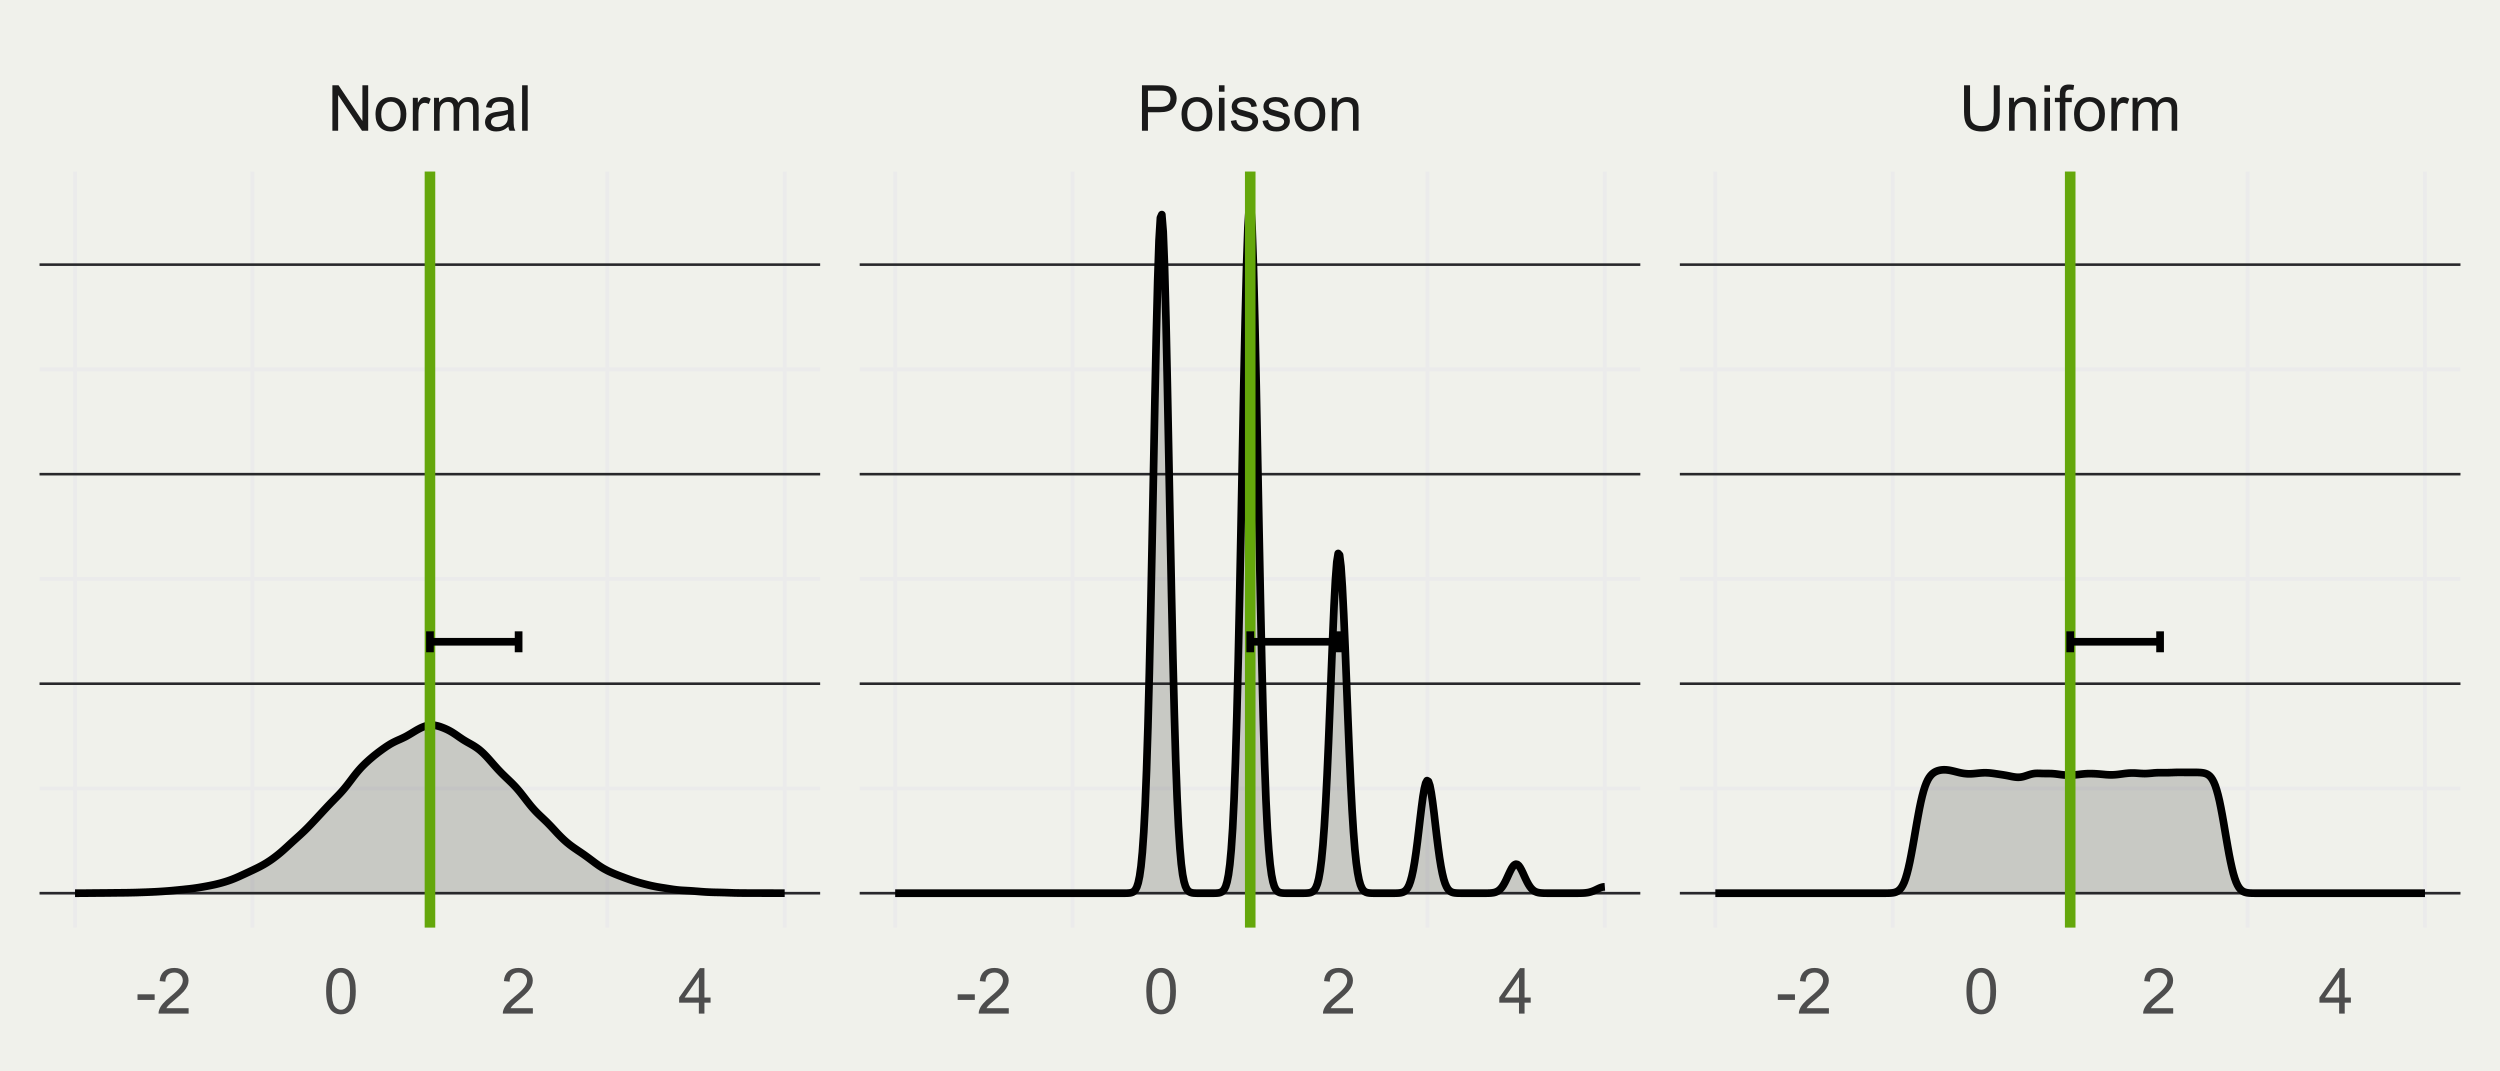 <?xml version="1.0" encoding="UTF-8"?>
<svg xmlns="http://www.w3.org/2000/svg" xmlns:xlink="http://www.w3.org/1999/xlink" width="504" height="216" viewBox="0 0 504 216">
<defs>
<g>
<g id="glyph-0-0">
<path d="M 0.977 0 L 0.977 -9.164 L 2.219 -9.164 L 7.031 -1.969 L 7.031 -9.164 L 8.195 -9.164 L 8.195 0 L 6.949 0 L 2.137 -7.199 L 2.137 0 Z M 0.977 0 "/>
</g>
<g id="glyph-0-1">
<path d="M 0.426 -3.32 C 0.426 -4.547 0.766 -5.457 1.449 -6.051 C 2.02 -6.543 2.715 -6.789 3.539 -6.789 C 4.449 -6.789 5.195 -6.488 5.773 -5.891 C 6.355 -5.293 6.645 -4.465 6.645 -3.414 C 6.645 -2.559 6.516 -1.887 6.258 -1.398 C 6.004 -0.906 5.629 -0.527 5.141 -0.258 C 4.652 0.016 4.117 0.148 3.539 0.148 C 2.609 0.148 1.855 -0.148 1.285 -0.742 C 0.711 -1.34 0.426 -2.199 0.426 -3.32 M 1.582 -3.32 C 1.582 -2.469 1.766 -1.832 2.137 -1.41 C 2.508 -0.988 2.977 -0.773 3.539 -0.773 C 4.098 -0.773 4.559 -0.988 4.93 -1.414 C 5.301 -1.836 5.488 -2.484 5.488 -3.355 C 5.488 -4.176 5.301 -4.801 4.93 -5.223 C 4.555 -5.645 4.09 -5.855 3.539 -5.855 C 2.977 -5.855 2.508 -5.645 2.137 -5.227 C 1.766 -4.805 1.582 -4.168 1.582 -3.32 Z M 1.582 -3.32 "/>
</g>
<g id="glyph-0-2">
<path d="M 0.832 0 L 0.832 -6.637 L 1.844 -6.637 L 1.844 -5.633 C 2.102 -6.102 2.34 -6.414 2.559 -6.562 C 2.777 -6.711 3.02 -6.789 3.281 -6.789 C 3.66 -6.789 4.047 -6.668 4.438 -6.426 L 4.051 -5.383 C 3.773 -5.543 3.5 -5.625 3.227 -5.625 C 2.98 -5.625 2.758 -5.551 2.562 -5.402 C 2.367 -5.254 2.227 -5.051 2.145 -4.789 C 2.02 -4.387 1.957 -3.949 1.957 -3.477 L 1.957 0 Z M 0.832 0 "/>
</g>
<g id="glyph-0-3">
<path d="M 0.844 0 L 0.844 -6.637 L 1.852 -6.637 L 1.852 -5.707 C 2.059 -6.031 2.336 -6.293 2.68 -6.492 C 3.027 -6.688 3.422 -6.789 3.863 -6.789 C 4.355 -6.789 4.758 -6.684 5.07 -6.48 C 5.387 -6.277 5.609 -5.992 5.738 -5.625 C 6.262 -6.398 6.945 -6.789 7.789 -6.789 C 8.445 -6.789 8.953 -6.605 9.305 -6.242 C 9.66 -5.875 9.836 -5.316 9.836 -4.555 L 9.836 0 L 8.719 0 L 8.719 -4.18 C 8.719 -4.633 8.684 -4.957 8.609 -5.152 C 8.535 -5.352 8.402 -5.512 8.211 -5.633 C 8.02 -5.754 7.797 -5.812 7.539 -5.812 C 7.07 -5.812 6.684 -5.656 6.375 -5.348 C 6.066 -5.035 5.914 -4.539 5.914 -3.855 L 5.914 0 L 4.789 0 L 4.789 -4.312 C 4.789 -4.812 4.695 -5.188 4.512 -5.438 C 4.328 -5.688 4.027 -5.812 3.613 -5.812 C 3.297 -5.812 3.004 -5.73 2.734 -5.562 C 2.465 -5.395 2.27 -5.152 2.148 -4.832 C 2.027 -4.512 1.969 -4.047 1.969 -3.445 L 1.969 0 Z M 0.844 0 "/>
</g>
<g id="glyph-0-4">
<path d="M 5.176 -0.82 C 4.758 -0.465 4.355 -0.215 3.973 -0.07 C 3.586 0.078 3.172 0.148 2.73 0.148 C 2.004 0.148 1.441 -0.027 1.051 -0.383 C 0.66 -0.742 0.461 -1.195 0.461 -1.75 C 0.461 -2.074 0.535 -2.371 0.684 -2.641 C 0.832 -2.91 1.027 -3.125 1.266 -3.289 C 1.504 -3.449 1.773 -3.574 2.074 -3.656 C 2.297 -3.715 2.629 -3.77 3.074 -3.824 C 3.984 -3.934 4.652 -4.062 5.082 -4.211 C 5.086 -4.367 5.086 -4.465 5.086 -4.508 C 5.086 -4.965 4.98 -5.289 4.77 -5.477 C 4.48 -5.73 4.055 -5.855 3.488 -5.855 C 2.957 -5.855 2.566 -5.762 2.316 -5.578 C 2.062 -5.395 1.879 -5.066 1.758 -4.594 L 0.656 -4.742 C 0.758 -5.215 0.922 -5.594 1.148 -5.883 C 1.379 -6.176 1.711 -6.398 2.145 -6.555 C 2.578 -6.711 3.078 -6.789 3.648 -6.789 C 4.215 -6.789 4.676 -6.723 5.031 -6.586 C 5.387 -6.453 5.645 -6.285 5.812 -6.086 C 5.98 -5.883 6.098 -5.629 6.164 -5.32 C 6.199 -5.129 6.219 -4.781 6.219 -4.281 L 6.219 -2.781 C 6.219 -1.734 6.242 -1.074 6.289 -0.797 C 6.34 -0.52 6.434 -0.254 6.574 0 L 5.398 0 C 5.285 -0.234 5.207 -0.508 5.176 -0.82 M 5.082 -3.332 C 4.672 -3.164 4.059 -3.023 3.242 -2.906 C 2.781 -2.84 2.453 -2.766 2.262 -2.68 C 2.07 -2.598 1.922 -2.477 1.82 -2.316 C 1.715 -2.156 1.664 -1.977 1.664 -1.781 C 1.664 -1.48 1.777 -1.23 2.004 -1.031 C 2.23 -0.832 2.562 -0.73 3 -0.73 C 3.434 -0.73 3.82 -0.824 4.156 -1.016 C 4.492 -1.207 4.742 -1.465 4.898 -1.793 C 5.02 -2.047 5.082 -2.422 5.082 -2.918 Z M 5.082 -3.332 "/>
</g>
<g id="glyph-0-5">
<path d="M 0.82 0 L 0.82 -9.164 L 1.945 -9.164 L 1.945 0 Z M 0.82 0 "/>
</g>
<g id="glyph-0-6">
<path d="M 0.988 0 L 0.988 -9.164 L 4.445 -9.164 C 5.051 -9.164 5.516 -9.133 5.836 -9.074 C 6.289 -9 6.664 -8.855 6.969 -8.648 C 7.273 -8.438 7.52 -8.141 7.703 -7.762 C 7.887 -7.383 7.98 -6.965 7.98 -6.512 C 7.98 -5.734 7.734 -5.074 7.238 -4.535 C 6.742 -3.996 5.848 -3.727 4.551 -3.727 L 2.199 -3.727 L 2.199 0 L 0.988 0 M 2.199 -4.805 L 4.57 -4.805 C 5.352 -4.805 5.91 -4.953 6.238 -5.242 C 6.566 -5.535 6.73 -5.945 6.73 -6.477 C 6.73 -6.859 6.633 -7.188 6.441 -7.461 C 6.246 -7.73 5.992 -7.914 5.676 -8 C 5.473 -8.055 5.094 -8.082 4.543 -8.082 L 2.199 -8.082 Z M 2.199 -4.805 "/>
</g>
<g id="glyph-0-7">
<path d="M 0.852 -7.867 L 0.852 -9.164 L 1.977 -9.164 L 1.977 -7.867 L 0.852 -7.867 M 0.852 0 L 0.852 -6.637 L 1.977 -6.637 L 1.977 0 Z M 0.852 0 "/>
</g>
<g id="glyph-0-8">
<path d="M 0.395 -1.98 L 1.508 -2.156 C 1.57 -1.711 1.742 -1.367 2.027 -1.133 C 2.312 -0.895 2.711 -0.773 3.227 -0.773 C 3.742 -0.773 4.125 -0.879 4.375 -1.09 C 4.625 -1.301 4.75 -1.547 4.75 -1.832 C 4.75 -2.086 4.641 -2.285 4.418 -2.43 C 4.266 -2.531 3.883 -2.66 3.27 -2.812 C 2.445 -3.02 1.871 -3.199 1.555 -3.352 C 1.234 -3.504 0.992 -3.715 0.828 -3.984 C 0.664 -4.254 0.582 -4.551 0.582 -4.875 C 0.582 -5.172 0.648 -5.445 0.785 -5.695 C 0.918 -5.949 1.105 -6.16 1.336 -6.324 C 1.512 -6.453 1.75 -6.562 2.055 -6.652 C 2.355 -6.742 2.68 -6.789 3.023 -6.789 C 3.547 -6.789 4.004 -6.711 4.398 -6.562 C 4.789 -6.414 5.082 -6.211 5.27 -5.953 C 5.457 -5.695 5.586 -5.355 5.656 -4.926 L 4.555 -4.773 C 4.508 -5.117 4.363 -5.383 4.121 -5.574 C 3.883 -5.766 3.543 -5.863 3.105 -5.863 C 2.59 -5.863 2.223 -5.777 2 -5.605 C 1.777 -5.434 1.668 -5.234 1.668 -5.008 C 1.668 -4.859 1.715 -4.73 1.805 -4.613 C 1.898 -4.492 2.043 -4.391 2.238 -4.312 C 2.352 -4.27 2.68 -4.176 3.23 -4.023 C 4.027 -3.812 4.582 -3.637 4.898 -3.504 C 5.211 -3.367 5.457 -3.172 5.637 -2.914 C 5.816 -2.652 5.906 -2.332 5.906 -1.949 C 5.906 -1.574 5.797 -1.223 5.578 -0.891 C 5.359 -0.559 5.043 -0.305 4.633 -0.121 C 4.219 0.059 3.754 0.148 3.23 0.148 C 2.367 0.148 1.711 -0.027 1.258 -0.387 C 0.809 -0.746 0.52 -1.277 0.395 -1.98 Z M 0.395 -1.98 "/>
</g>
<g id="glyph-0-9">
<path d="M 0.844 0 L 0.844 -6.637 L 1.855 -6.637 L 1.855 -5.695 C 2.344 -6.422 3.047 -6.789 3.969 -6.789 C 4.367 -6.789 4.738 -6.715 5.07 -6.57 C 5.406 -6.43 5.66 -6.238 5.824 -6.008 C 5.992 -5.773 6.109 -5.496 6.176 -5.176 C 6.215 -4.965 6.238 -4.602 6.238 -4.082 L 6.238 0 L 5.113 0 L 5.113 -4.039 C 5.113 -4.496 5.07 -4.84 4.98 -5.066 C 4.895 -5.293 4.738 -5.473 4.516 -5.609 C 4.293 -5.746 4.031 -5.812 3.73 -5.812 C 3.254 -5.812 2.84 -5.66 2.492 -5.355 C 2.145 -5.051 1.969 -4.477 1.969 -3.625 L 1.969 0 Z M 0.844 0 "/>
</g>
<g id="glyph-0-10">
<path d="M 7 -9.164 L 8.211 -9.164 L 8.211 -3.867 C 8.211 -2.949 8.109 -2.215 7.898 -1.676 C 7.691 -1.133 7.316 -0.691 6.773 -0.352 C 6.227 -0.012 5.516 0.156 4.633 0.156 C 3.773 0.156 3.07 0.008 2.523 -0.289 C 1.98 -0.582 1.59 -1.012 1.355 -1.57 C 1.121 -2.133 1.008 -2.898 1.008 -3.867 L 1.008 -9.164 L 2.219 -9.164 L 2.219 -3.875 C 2.219 -3.078 2.293 -2.492 2.441 -2.117 C 2.59 -1.738 2.844 -1.449 3.203 -1.242 C 3.562 -1.039 4.004 -0.938 4.523 -0.938 C 5.418 -0.938 6.051 -1.141 6.43 -1.543 C 6.809 -1.949 7 -2.727 7 -3.875 Z M 7 -9.164 "/>
</g>
<g id="glyph-0-11">
<path d="M 1.113 0 L 1.113 -5.762 L 0.117 -5.762 L 0.117 -6.637 L 1.113 -6.637 L 1.113 -7.344 C 1.113 -7.789 1.152 -8.121 1.23 -8.336 C 1.34 -8.629 1.531 -8.867 1.805 -9.047 C 2.074 -9.227 2.457 -9.32 2.949 -9.32 C 3.266 -9.32 3.617 -9.281 4 -9.207 L 3.832 -8.227 C 3.598 -8.266 3.379 -8.289 3.168 -8.289 C 2.828 -8.289 2.586 -8.215 2.445 -8.07 C 2.301 -7.922 2.23 -7.648 2.23 -7.25 L 2.23 -6.637 L 3.523 -6.637 L 3.523 -5.762 L 2.23 -5.762 L 2.23 0 Z M 1.113 0 "/>
</g>
<g id="glyph-0-12">
<path d="M 0.406 -2.75 L 0.406 -3.883 L 3.863 -3.883 L 3.863 -2.75 Z M 0.406 -2.75 "/>
</g>
<g id="glyph-0-13">
<path d="M 6.445 -1.082 L 6.445 0 L 0.387 0 C 0.379 -0.27 0.422 -0.531 0.52 -0.781 C 0.672 -1.195 0.918 -1.602 1.258 -2 C 1.598 -2.398 2.09 -2.863 2.73 -3.387 C 3.727 -4.203 4.398 -4.852 4.75 -5.328 C 5.102 -5.805 5.273 -6.258 5.273 -6.68 C 5.273 -7.129 5.117 -7.504 4.797 -7.809 C 4.477 -8.117 4.062 -8.27 3.551 -8.27 C 3.008 -8.27 2.574 -8.105 2.25 -7.781 C 1.926 -7.457 1.762 -7.008 1.758 -6.43 L 0.602 -6.551 C 0.68 -7.414 0.977 -8.07 1.492 -8.523 C 2.012 -8.973 2.703 -9.199 3.574 -9.199 C 4.453 -9.199 5.148 -8.957 5.664 -8.469 C 6.176 -7.98 6.43 -7.379 6.43 -6.656 C 6.43 -6.289 6.355 -5.93 6.207 -5.574 C 6.055 -5.223 5.809 -4.848 5.461 -4.457 C 5.113 -4.066 4.535 -3.527 3.727 -2.844 C 3.051 -2.277 2.617 -1.895 2.426 -1.691 C 2.234 -1.488 2.074 -1.285 1.949 -1.082 Z M 6.445 -1.082 "/>
</g>
<g id="glyph-0-14">
<path d="M 0.531 -4.52 C 0.531 -5.602 0.645 -6.473 0.867 -7.133 C 1.09 -7.793 1.418 -8.305 1.859 -8.664 C 2.301 -9.02 2.852 -9.199 3.52 -9.199 C 4.012 -9.199 4.441 -9.102 4.812 -8.902 C 5.184 -8.707 5.488 -8.418 5.73 -8.047 C 5.973 -7.676 6.164 -7.219 6.301 -6.684 C 6.438 -6.148 6.508 -5.426 6.508 -4.52 C 6.508 -3.445 6.395 -2.574 6.176 -1.914 C 5.953 -1.254 5.625 -0.746 5.184 -0.383 C 4.746 -0.023 4.191 0.156 3.52 0.156 C 2.637 0.156 1.941 -0.16 1.438 -0.793 C 0.832 -1.555 0.531 -2.797 0.531 -4.52 M 1.688 -4.52 C 1.688 -3.016 1.863 -2.012 2.215 -1.516 C 2.566 -1.02 3.004 -0.77 3.52 -0.77 C 4.035 -0.77 4.469 -1.02 4.82 -1.52 C 5.176 -2.02 5.352 -3.02 5.352 -4.52 C 5.352 -6.027 5.176 -7.027 4.82 -7.523 C 4.469 -8.02 4.031 -8.27 3.508 -8.27 C 2.988 -8.27 2.578 -8.051 2.27 -7.613 C 1.883 -7.055 1.688 -6.023 1.688 -4.52 Z M 1.688 -4.52 "/>
</g>
<g id="glyph-0-15">
<path d="M 4.137 0 L 4.137 -2.195 L 0.164 -2.195 L 0.164 -3.227 L 4.344 -9.164 L 5.262 -9.164 L 5.262 -3.227 L 6.5 -3.227 L 6.5 -2.195 L 5.262 -2.195 L 5.262 0 L 4.137 0 M 4.137 -3.227 L 4.137 -7.355 L 1.27 -3.227 Z M 4.137 -3.227 "/>
</g>
</g>
<clipPath id="clip-0">
<path clip-rule="nonzero" d="M 7.969 34.578 L 165.344 34.578 L 165.344 187 L 7.969 187 Z M 7.969 34.578 "/>
</clipPath>
<clipPath id="clip-1">
<path clip-rule="nonzero" d="M 7.969 158 L 165.344 158 L 165.344 160 L 7.969 160 Z M 7.969 158 "/>
</clipPath>
<clipPath id="clip-2">
<path clip-rule="nonzero" d="M 7.969 116 L 165.344 116 L 165.344 118 L 7.969 118 Z M 7.969 116 "/>
</clipPath>
<clipPath id="clip-3">
<path clip-rule="nonzero" d="M 7.969 74 L 165.344 74 L 165.344 75 L 7.969 75 Z M 7.969 74 "/>
</clipPath>
<clipPath id="clip-4">
<path clip-rule="nonzero" d="M 14 34.578 L 16 34.578 L 16 187 L 14 187 Z M 14 34.578 "/>
</clipPath>
<clipPath id="clip-5">
<path clip-rule="nonzero" d="M 50 34.578 L 52 34.578 L 52 187 L 50 187 Z M 50 34.578 "/>
</clipPath>
<clipPath id="clip-6">
<path clip-rule="nonzero" d="M 86 34.578 L 88 34.578 L 88 187 L 86 187 Z M 86 34.578 "/>
</clipPath>
<clipPath id="clip-7">
<path clip-rule="nonzero" d="M 122 34.578 L 123 34.578 L 123 187 L 122 187 Z M 122 34.578 "/>
</clipPath>
<clipPath id="clip-8">
<path clip-rule="nonzero" d="M 157 34.578 L 159 34.578 L 159 187 L 157 187 Z M 157 34.578 "/>
</clipPath>
<clipPath id="clip-9">
<path clip-rule="nonzero" d="M 7.969 179 L 165.344 179 L 165.344 181 L 7.969 181 Z M 7.969 179 "/>
</clipPath>
<clipPath id="clip-10">
<path clip-rule="nonzero" d="M 7.969 137 L 165.344 137 L 165.344 139 L 7.969 139 Z M 7.969 137 "/>
</clipPath>
<clipPath id="clip-11">
<path clip-rule="nonzero" d="M 7.969 95 L 165.344 95 L 165.344 96 L 7.969 96 Z M 7.969 95 "/>
</clipPath>
<clipPath id="clip-12">
<path clip-rule="nonzero" d="M 7.969 53 L 165.344 53 L 165.344 54 L 7.969 54 Z M 7.969 53 "/>
</clipPath>
<clipPath id="clip-13">
<path clip-rule="nonzero" d="M 85 34.578 L 88 34.578 L 88 187 L 85 187 Z M 85 34.578 "/>
</clipPath>
<clipPath id="clip-14">
<path clip-rule="nonzero" d="M 173.312 34.578 L 330.688 34.578 L 330.688 187 L 173.312 187 Z M 173.312 34.578 "/>
</clipPath>
<clipPath id="clip-15">
<path clip-rule="nonzero" d="M 173.312 158 L 330.688 158 L 330.688 160 L 173.312 160 Z M 173.312 158 "/>
</clipPath>
<clipPath id="clip-16">
<path clip-rule="nonzero" d="M 173.312 116 L 330.688 116 L 330.688 118 L 173.312 118 Z M 173.312 116 "/>
</clipPath>
<clipPath id="clip-17">
<path clip-rule="nonzero" d="M 173.312 74 L 330.688 74 L 330.688 75 L 173.312 75 Z M 173.312 74 "/>
</clipPath>
<clipPath id="clip-18">
<path clip-rule="nonzero" d="M 180 34.578 L 181 34.578 L 181 187 L 180 187 Z M 180 34.578 "/>
</clipPath>
<clipPath id="clip-19">
<path clip-rule="nonzero" d="M 215 34.578 L 217 34.578 L 217 187 L 215 187 Z M 215 34.578 "/>
</clipPath>
<clipPath id="clip-20">
<path clip-rule="nonzero" d="M 251 34.578 L 253 34.578 L 253 187 L 251 187 Z M 251 34.578 "/>
</clipPath>
<clipPath id="clip-21">
<path clip-rule="nonzero" d="M 287 34.578 L 289 34.578 L 289 187 L 287 187 Z M 287 34.578 "/>
</clipPath>
<clipPath id="clip-22">
<path clip-rule="nonzero" d="M 323 34.578 L 324 34.578 L 324 187 L 323 187 Z M 323 34.578 "/>
</clipPath>
<clipPath id="clip-23">
<path clip-rule="nonzero" d="M 173.312 179 L 330.688 179 L 330.688 181 L 173.312 181 Z M 173.312 179 "/>
</clipPath>
<clipPath id="clip-24">
<path clip-rule="nonzero" d="M 173.312 137 L 330.688 137 L 330.688 139 L 173.312 139 Z M 173.312 137 "/>
</clipPath>
<clipPath id="clip-25">
<path clip-rule="nonzero" d="M 173.312 95 L 330.688 95 L 330.688 96 L 173.312 96 Z M 173.312 95 "/>
</clipPath>
<clipPath id="clip-26">
<path clip-rule="nonzero" d="M 173.312 53 L 330.688 53 L 330.688 54 L 173.312 54 Z M 173.312 53 "/>
</clipPath>
<clipPath id="clip-27">
<path clip-rule="nonzero" d="M 250 34.578 L 254 34.578 L 254 187 L 250 187 Z M 250 34.578 "/>
</clipPath>
<clipPath id="clip-28">
<path clip-rule="nonzero" d="M 338.656 34.578 L 496.031 34.578 L 496.031 187 L 338.656 187 Z M 338.656 34.578 "/>
</clipPath>
<clipPath id="clip-29">
<path clip-rule="nonzero" d="M 338.656 158 L 496.031 158 L 496.031 160 L 338.656 160 Z M 338.656 158 "/>
</clipPath>
<clipPath id="clip-30">
<path clip-rule="nonzero" d="M 338.656 116 L 496.031 116 L 496.031 118 L 338.656 118 Z M 338.656 116 "/>
</clipPath>
<clipPath id="clip-31">
<path clip-rule="nonzero" d="M 338.656 74 L 496.031 74 L 496.031 75 L 338.656 75 Z M 338.656 74 "/>
</clipPath>
<clipPath id="clip-32">
<path clip-rule="nonzero" d="M 345 34.578 L 347 34.578 L 347 187 L 345 187 Z M 345 34.578 "/>
</clipPath>
<clipPath id="clip-33">
<path clip-rule="nonzero" d="M 381 34.578 L 382 34.578 L 382 187 L 381 187 Z M 381 34.578 "/>
</clipPath>
<clipPath id="clip-34">
<path clip-rule="nonzero" d="M 416 34.578 L 418 34.578 L 418 187 L 416 187 Z M 416 34.578 "/>
</clipPath>
<clipPath id="clip-35">
<path clip-rule="nonzero" d="M 452 34.578 L 454 34.578 L 454 187 L 452 187 Z M 452 34.578 "/>
</clipPath>
<clipPath id="clip-36">
<path clip-rule="nonzero" d="M 488 34.578 L 490 34.578 L 490 187 L 488 187 Z M 488 34.578 "/>
</clipPath>
<clipPath id="clip-37">
<path clip-rule="nonzero" d="M 338.656 179 L 496.031 179 L 496.031 181 L 338.656 181 Z M 338.656 179 "/>
</clipPath>
<clipPath id="clip-38">
<path clip-rule="nonzero" d="M 338.656 137 L 496.031 137 L 496.031 139 L 338.656 139 Z M 338.656 137 "/>
</clipPath>
<clipPath id="clip-39">
<path clip-rule="nonzero" d="M 338.656 95 L 496.031 95 L 496.031 96 L 338.656 96 Z M 338.656 95 "/>
</clipPath>
<clipPath id="clip-40">
<path clip-rule="nonzero" d="M 338.656 53 L 496.031 53 L 496.031 54 L 338.656 54 Z M 338.656 53 "/>
</clipPath>
<clipPath id="clip-41">
<path clip-rule="nonzero" d="M 416 34.578 L 419 34.578 L 419 187 L 416 187 Z M 416 34.578 "/>
</clipPath>
</defs>
<rect x="-50.4" y="-21.6" width="604.8" height="259.2" fill="rgb(100%, 100%, 100%)" fill-opacity="1"/>
<rect x="-50.4" y="-21.6" width="604.8" height="259.2" fill="rgb(94.118%, 94.51%, 92.157%)" fill-opacity="1"/>
<path fill="none" stroke-width="1.552" stroke-linecap="round" stroke-linejoin="round" stroke="rgb(94.118%, 94.51%, 92.157%)" stroke-opacity="1" stroke-miterlimit="10" d="M 0 216 L 504 216 L 504 0 L 0 0 Z M 0 216 "/>
<g clip-path="url(#clip-0)">
<path fill-rule="nonzero" fill="rgb(94.118%, 94.51%, 92.157%)" fill-opacity="1" stroke-width="1.552" stroke-linecap="round" stroke-linejoin="round" stroke="rgb(94.118%, 94.51%, 92.157%)" stroke-opacity="1" stroke-miterlimit="10" d="M 7.969 187 L 165.344 187 L 165.344 34.578 L 7.969 34.578 Z M 7.969 187 "/>
</g>
<g clip-path="url(#clip-1)">
<path fill="none" stroke-width="0.776" stroke-linecap="butt" stroke-linejoin="round" stroke="rgb(92.157%, 92.157%, 92.157%)" stroke-opacity="1" stroke-miterlimit="10" d="M 7.969 158.953 L 165.344 158.953 "/>
</g>
<g clip-path="url(#clip-2)">
<path fill="none" stroke-width="0.776" stroke-linecap="butt" stroke-linejoin="round" stroke="rgb(92.157%, 92.157%, 92.157%)" stroke-opacity="1" stroke-miterlimit="10" d="M 7.969 116.711 L 165.344 116.711 "/>
</g>
<g clip-path="url(#clip-3)">
<path fill="none" stroke-width="0.776" stroke-linecap="butt" stroke-linejoin="round" stroke="rgb(92.157%, 92.157%, 92.157%)" stroke-opacity="1" stroke-miterlimit="10" d="M 7.969 74.469 L 165.344 74.469 "/>
</g>
<g clip-path="url(#clip-4)">
<path fill="none" stroke-width="0.776" stroke-linecap="butt" stroke-linejoin="round" stroke="rgb(92.157%, 92.157%, 92.157%)" stroke-opacity="1" stroke-miterlimit="10" d="M 15.125 187 L 15.125 34.578 "/>
</g>
<g clip-path="url(#clip-5)">
<path fill="none" stroke-width="0.776" stroke-linecap="butt" stroke-linejoin="round" stroke="rgb(92.157%, 92.157%, 92.157%)" stroke-opacity="1" stroke-miterlimit="10" d="M 50.891 187 L 50.891 34.578 "/>
</g>
<g clip-path="url(#clip-6)">
<path fill="none" stroke-width="0.776" stroke-linecap="butt" stroke-linejoin="round" stroke="rgb(92.157%, 92.157%, 92.157%)" stroke-opacity="1" stroke-miterlimit="10" d="M 86.656 187 L 86.656 34.578 "/>
</g>
<g clip-path="url(#clip-7)">
<path fill="none" stroke-width="0.776" stroke-linecap="butt" stroke-linejoin="round" stroke="rgb(92.157%, 92.157%, 92.157%)" stroke-opacity="1" stroke-miterlimit="10" d="M 122.422 187 L 122.422 34.578 "/>
</g>
<g clip-path="url(#clip-8)">
<path fill="none" stroke-width="0.776" stroke-linecap="butt" stroke-linejoin="round" stroke="rgb(92.157%, 92.157%, 92.157%)" stroke-opacity="1" stroke-miterlimit="10" d="M 158.191 187 L 158.191 34.578 "/>
</g>
<g clip-path="url(#clip-9)">
<path fill="none" stroke-width="0.533" stroke-linecap="butt" stroke-linejoin="round" stroke="rgb(15.686%, 15.686%, 16.863%)" stroke-opacity="1" stroke-miterlimit="10" d="M 7.969 180.07 L 165.344 180.07 "/>
</g>
<g clip-path="url(#clip-10)">
<path fill="none" stroke-width="0.533" stroke-linecap="butt" stroke-linejoin="round" stroke="rgb(15.686%, 15.686%, 16.863%)" stroke-opacity="1" stroke-miterlimit="10" d="M 7.969 137.832 L 165.344 137.832 "/>
</g>
<g clip-path="url(#clip-11)">
<path fill="none" stroke-width="0.533" stroke-linecap="butt" stroke-linejoin="round" stroke="rgb(15.686%, 15.686%, 16.863%)" stroke-opacity="1" stroke-miterlimit="10" d="M 7.969 95.59 L 165.344 95.59 "/>
</g>
<g clip-path="url(#clip-12)">
<path fill="none" stroke-width="0.533" stroke-linecap="butt" stroke-linejoin="round" stroke="rgb(15.686%, 15.686%, 16.863%)" stroke-opacity="1" stroke-miterlimit="10" d="M 7.969 53.348 L 165.344 53.348 "/>
</g>
<path fill-rule="nonzero" fill="rgb(15.686%, 15.686%, 16.863%)" fill-opacity="0.2" d="M 15.125 180.07 L 15.684 180.07 L 15.965 180.066 L 16.523 180.066 L 16.805 180.062 L 17.082 180.059 L 17.363 180.059 L 17.645 180.055 L 17.922 180.051 L 18.203 180.051 L 18.484 180.047 L 18.762 180.043 L 19.043 180.043 L 19.324 180.039 L 19.602 180.035 L 19.883 180.035 L 20.164 180.031 L 20.441 180.031 L 20.723 180.027 L 21.004 180.027 L 21.281 180.023 L 21.844 180.016 L 22.121 180.016 L 22.684 180.008 L 22.961 180.004 L 23.242 180.004 L 23.523 180 L 23.801 179.996 L 24.082 179.996 L 24.363 179.992 L 24.641 179.988 L 24.922 179.988 L 25.484 179.98 L 25.762 179.977 L 26.043 179.969 L 26.324 179.965 L 26.602 179.957 L 26.883 179.953 L 27.164 179.945 L 27.441 179.938 L 27.723 179.93 L 28.004 179.918 L 28.281 179.91 L 28.562 179.898 L 28.844 179.891 L 29.121 179.879 L 29.402 179.871 L 29.684 179.859 L 29.961 179.848 L 30.523 179.824 L 30.801 179.812 L 31.082 179.797 L 31.363 179.785 L 31.641 179.77 L 31.922 179.754 L 32.203 179.734 L 32.48 179.719 L 33.043 179.68 L 33.32 179.66 L 33.602 179.637 L 33.883 179.617 L 34.16 179.594 L 34.723 179.547 L 35 179.52 L 35.562 179.465 L 35.84 179.438 L 36.121 179.41 L 36.402 179.379 L 36.68 179.352 L 36.961 179.324 L 37.242 179.293 L 37.52 179.262 L 37.801 179.234 L 38.082 179.203 L 38.359 179.172 L 38.922 179.102 L 39.199 179.062 L 39.48 179.023 L 40.043 178.938 L 40.32 178.891 L 40.883 178.797 L 41.16 178.746 L 41.723 178.645 L 42 178.59 L 42.281 178.539 L 42.562 178.48 L 42.84 178.422 L 43.121 178.363 L 43.402 178.301 L 43.68 178.234 L 44.242 178.094 L 44.52 178.02 L 44.801 177.941 L 45.082 177.859 L 45.359 177.777 L 45.922 177.598 L 46.199 177.5 L 46.48 177.402 L 46.762 177.297 L 47.039 177.188 L 47.32 177.074 L 47.602 176.957 L 47.879 176.836 L 48.16 176.715 L 48.441 176.586 L 48.719 176.457 L 49.281 176.199 L 49.559 176.07 L 49.84 175.938 L 50.121 175.809 L 50.398 175.676 L 50.68 175.543 L 50.961 175.414 L 51.238 175.281 L 51.801 175.008 L 52.078 174.871 L 52.359 174.727 L 52.641 174.578 L 52.918 174.426 L 53.199 174.27 L 53.762 173.934 L 54.039 173.754 L 54.32 173.574 L 54.602 173.383 L 54.879 173.188 L 55.16 172.984 L 55.441 172.773 L 55.719 172.559 L 56 172.34 L 56.281 172.109 L 56.559 171.879 L 56.84 171.637 L 57.121 171.391 L 57.398 171.141 L 57.68 170.887 L 57.961 170.629 L 58.238 170.371 L 58.801 169.855 L 59.078 169.602 L 59.641 169.094 L 59.918 168.844 L 60.48 168.336 L 60.758 168.078 L 61.039 167.816 L 61.32 167.551 L 61.598 167.277 L 61.879 167 L 62.16 166.715 L 62.438 166.426 L 62.719 166.133 L 63 165.836 L 63.277 165.539 L 63.84 164.938 L 64.117 164.637 L 64.398 164.332 L 64.68 164.031 L 64.957 163.73 L 65.238 163.426 L 65.52 163.125 L 65.797 162.828 L 66.078 162.527 L 66.359 162.234 L 66.637 161.941 L 66.918 161.652 L 67.199 161.367 L 67.477 161.078 L 67.758 160.793 L 68.039 160.504 L 68.32 160.211 L 68.598 159.914 L 68.879 159.605 L 69.16 159.285 L 69.438 158.957 L 69.719 158.613 L 70 158.262 L 70.277 157.898 L 70.559 157.531 L 70.84 157.16 L 71.117 156.789 L 71.398 156.422 L 71.68 156.062 L 71.957 155.719 L 72.238 155.383 L 72.52 155.062 L 72.797 154.754 L 73.078 154.461 L 73.359 154.18 L 73.637 153.906 L 73.918 153.645 L 74.199 153.387 L 74.477 153.137 L 74.758 152.895 L 75.039 152.656 L 75.316 152.422 L 75.598 152.195 L 75.879 151.977 L 76.156 151.758 L 76.438 151.547 L 76.719 151.34 L 76.996 151.137 L 77.277 150.934 L 77.559 150.738 L 77.836 150.547 L 78.117 150.363 L 78.398 150.184 L 78.676 150.012 L 78.957 149.852 L 79.238 149.699 L 79.516 149.559 L 79.797 149.422 L 80.078 149.293 L 80.355 149.168 L 80.637 149.047 L 80.918 148.918 L 81.195 148.789 L 81.477 148.652 L 81.758 148.512 L 82.039 148.359 L 82.316 148.199 L 82.598 148.035 L 82.879 147.867 L 83.156 147.699 L 83.438 147.527 L 83.719 147.359 L 83.996 147.195 L 84.277 147.039 L 84.559 146.891 L 84.836 146.75 L 85.117 146.625 L 85.398 146.512 L 85.676 146.41 L 85.957 146.328 L 86.238 146.262 L 86.516 146.215 L 86.797 146.188 L 87.078 146.184 L 87.355 146.195 L 87.637 146.23 L 87.918 146.281 L 88.195 146.344 L 88.477 146.422 L 88.758 146.512 L 89.035 146.613 L 89.316 146.719 L 89.598 146.832 L 89.875 146.953 L 90.156 147.082 L 90.438 147.223 L 90.715 147.371 L 90.996 147.531 L 91.277 147.703 L 91.555 147.883 L 91.836 148.07 L 92.117 148.262 L 92.395 148.457 L 92.676 148.652 L 92.957 148.84 L 93.234 149.027 L 93.516 149.207 L 93.797 149.375 L 94.074 149.539 L 94.355 149.699 L 94.637 149.855 L 94.914 150.012 L 95.195 150.172 L 95.477 150.34 L 95.754 150.516 L 96.035 150.703 L 96.316 150.902 L 96.598 151.117 L 96.875 151.348 L 97.156 151.598 L 97.438 151.859 L 97.715 152.137 L 97.996 152.426 L 98.277 152.727 L 98.555 153.035 L 98.836 153.352 L 99.117 153.672 L 99.395 153.992 L 99.676 154.312 L 99.957 154.625 L 100.234 154.934 L 100.516 155.238 L 100.797 155.531 L 101.074 155.82 L 101.355 156.102 L 101.637 156.375 L 101.914 156.645 L 102.195 156.914 L 102.477 157.18 L 102.754 157.449 L 103.035 157.719 L 103.316 158 L 103.594 158.285 L 103.875 158.582 L 104.156 158.891 L 104.434 159.211 L 104.715 159.543 L 104.996 159.887 L 105.273 160.242 L 105.555 160.602 L 105.836 160.965 L 106.113 161.328 L 106.395 161.688 L 106.676 162.043 L 106.953 162.387 L 107.234 162.723 L 107.516 163.043 L 107.793 163.352 L 108.074 163.648 L 108.355 163.934 L 108.633 164.207 L 108.914 164.477 L 109.195 164.742 L 109.473 165.004 L 109.754 165.27 L 110.035 165.539 L 110.316 165.812 L 110.594 166.098 L 110.875 166.387 L 111.156 166.68 L 111.434 166.98 L 111.715 167.281 L 111.996 167.586 L 112.273 167.887 L 112.555 168.184 L 112.836 168.473 L 113.113 168.754 L 113.395 169.027 L 113.676 169.293 L 113.953 169.543 L 114.234 169.789 L 114.516 170.02 L 114.793 170.246 L 115.074 170.461 L 115.355 170.668 L 115.633 170.867 L 115.914 171.062 L 116.195 171.254 L 116.473 171.445 L 117.035 171.82 L 117.312 172.012 L 117.594 172.203 L 117.875 172.402 L 118.152 172.602 L 118.434 172.805 L 118.715 173.012 L 118.992 173.219 L 119.555 173.641 L 119.832 173.852 L 120.113 174.059 L 120.395 174.262 L 120.672 174.457 L 120.953 174.645 L 121.234 174.824 L 121.512 174.996 L 121.793 175.16 L 122.074 175.312 L 122.352 175.461 L 122.633 175.602 L 122.914 175.738 L 123.191 175.863 L 123.473 175.988 L 123.754 176.109 L 124.031 176.223 L 124.312 176.336 L 124.875 176.555 L 125.152 176.66 L 125.715 176.871 L 125.992 176.977 L 126.555 177.18 L 126.832 177.281 L 127.395 177.477 L 127.672 177.57 L 128.234 177.75 L 128.512 177.832 L 128.793 177.914 L 129.074 177.992 L 129.352 178.07 L 129.914 178.219 L 130.191 178.289 L 130.754 178.43 L 131.031 178.492 L 131.312 178.559 L 131.594 178.617 L 131.871 178.676 L 132.434 178.785 L 132.711 178.832 L 133.273 178.926 L 133.551 178.969 L 134.113 179.055 L 134.391 179.102 L 134.672 179.145 L 134.953 179.191 L 135.23 179.234 L 135.793 179.32 L 136.07 179.355 L 136.352 179.391 L 136.633 179.422 L 136.91 179.449 L 137.191 179.473 L 137.473 179.492 L 137.75 179.508 L 138.594 179.555 L 138.871 179.57 L 139.152 179.586 L 139.434 179.605 L 139.711 179.625 L 140.273 179.672 L 140.551 179.691 L 141.113 179.738 L 141.391 179.762 L 141.953 179.801 L 142.23 179.82 L 142.512 179.836 L 142.793 179.848 L 143.07 179.863 L 143.352 179.871 L 143.633 179.883 L 143.91 179.891 L 144.191 179.898 L 144.473 179.902 L 144.75 179.91 L 145.031 179.914 L 145.312 179.922 L 145.59 179.93 L 146.152 179.945 L 146.43 179.957 L 146.711 179.965 L 146.992 179.977 L 147.27 179.988 L 147.551 179.996 L 147.832 180.008 L 148.109 180.016 L 148.391 180.023 L 148.672 180.027 L 148.949 180.031 L 149.512 180.039 L 149.789 180.043 L 150.352 180.043 L 150.629 180.047 L 152.59 180.047 L 152.871 180.051 L 153.43 180.051 L 153.711 180.055 L 155.672 180.055 L 155.949 180.059 L 157.352 180.059 L 157.629 180.062 L 158.191 180.062 L 158.191 180.07 Z M 15.125 180.07 "/>
<path fill="none" stroke-width="1.552" stroke-linecap="butt" stroke-linejoin="round" stroke="rgb(0%, 0%, 0%)" stroke-opacity="1" stroke-miterlimit="10" d="M 15.125 180.07 L 15.684 180.07 L 15.965 180.066 L 16.523 180.066 L 16.805 180.062 L 17.082 180.059 L 17.363 180.059 L 17.645 180.055 L 17.922 180.051 L 18.203 180.051 L 18.484 180.047 L 18.762 180.043 L 19.043 180.043 L 19.324 180.039 L 19.602 180.035 L 19.883 180.035 L 20.164 180.031 L 20.441 180.031 L 20.723 180.027 L 21.004 180.027 L 21.281 180.023 L 21.844 180.016 L 22.121 180.016 L 22.684 180.008 L 22.961 180.004 L 23.242 180.004 L 23.523 180 L 23.801 179.996 L 24.082 179.996 L 24.363 179.992 L 24.641 179.988 L 24.922 179.988 L 25.484 179.98 L 25.762 179.977 L 26.043 179.969 L 26.324 179.965 L 26.602 179.957 L 26.883 179.953 L 27.164 179.945 L 27.441 179.938 L 27.723 179.93 L 28.004 179.918 L 28.281 179.91 L 28.562 179.898 L 28.844 179.891 L 29.121 179.879 L 29.402 179.871 L 29.684 179.859 L 29.961 179.848 L 30.523 179.824 L 30.801 179.812 L 31.082 179.797 L 31.363 179.785 L 31.641 179.77 L 31.922 179.754 L 32.203 179.734 L 32.48 179.719 L 33.043 179.68 L 33.32 179.66 L 33.602 179.637 L 33.883 179.617 L 34.16 179.594 L 34.723 179.547 L 35 179.52 L 35.562 179.465 L 35.84 179.438 L 36.121 179.41 L 36.402 179.379 L 36.68 179.352 L 36.961 179.324 L 37.242 179.293 L 37.52 179.262 L 37.801 179.234 L 38.082 179.203 L 38.359 179.172 L 38.922 179.102 L 39.199 179.062 L 39.48 179.023 L 40.043 178.938 L 40.32 178.891 L 40.883 178.797 L 41.16 178.746 L 41.723 178.645 L 42 178.59 L 42.281 178.539 L 42.562 178.48 L 42.84 178.422 L 43.121 178.363 L 43.402 178.301 L 43.68 178.234 L 44.242 178.094 L 44.52 178.02 L 44.801 177.941 L 45.082 177.859 L 45.359 177.777 L 45.922 177.598 L 46.199 177.5 L 46.48 177.402 L 46.762 177.297 L 47.039 177.188 L 47.32 177.074 L 47.602 176.957 L 47.879 176.836 L 48.16 176.715 L 48.441 176.586 L 48.719 176.457 L 49.281 176.199 L 49.559 176.07 L 49.84 175.938 L 50.121 175.809 L 50.398 175.676 L 50.68 175.543 L 50.961 175.414 L 51.238 175.281 L 51.801 175.008 L 52.078 174.871 L 52.359 174.727 L 52.641 174.578 L 52.918 174.426 L 53.199 174.27 L 53.762 173.934 L 54.039 173.754 L 54.32 173.574 L 54.602 173.383 L 54.879 173.188 L 55.16 172.984 L 55.441 172.773 L 55.719 172.559 L 56 172.34 L 56.281 172.109 L 56.559 171.879 L 56.84 171.637 L 57.121 171.391 L 57.398 171.141 L 57.68 170.887 L 57.961 170.629 L 58.238 170.371 L 58.801 169.855 L 59.078 169.602 L 59.641 169.094 L 59.918 168.844 L 60.48 168.336 L 60.758 168.078 L 61.039 167.816 L 61.32 167.551 L 61.598 167.277 L 61.879 167 L 62.16 166.715 L 62.438 166.426 L 62.719 166.133 L 63 165.836 L 63.277 165.539 L 63.84 164.938 L 64.117 164.637 L 64.398 164.332 L 64.68 164.031 L 64.957 163.73 L 65.238 163.426 L 65.52 163.125 L 65.797 162.828 L 66.078 162.527 L 66.359 162.234 L 66.637 161.941 L 66.918 161.652 L 67.199 161.367 L 67.477 161.078 L 67.758 160.793 L 68.039 160.504 L 68.32 160.211 L 68.598 159.914 L 68.879 159.605 L 69.16 159.285 L 69.438 158.957 L 69.719 158.613 L 70 158.262 L 70.277 157.898 L 70.559 157.531 L 70.84 157.16 L 71.117 156.789 L 71.398 156.422 L 71.68 156.062 L 71.957 155.719 L 72.238 155.383 L 72.52 155.062 L 72.797 154.754 L 73.078 154.461 L 73.359 154.18 L 73.637 153.906 L 73.918 153.645 L 74.199 153.387 L 74.477 153.137 L 74.758 152.895 L 75.039 152.656 L 75.316 152.422 L 75.598 152.195 L 75.879 151.977 L 76.156 151.758 L 76.438 151.547 L 76.719 151.34 L 76.996 151.137 L 77.277 150.934 L 77.559 150.738 L 77.836 150.547 L 78.117 150.363 L 78.398 150.184 L 78.676 150.012 L 78.957 149.852 L 79.238 149.699 L 79.516 149.559 L 79.797 149.422 L 80.078 149.293 L 80.355 149.168 L 80.637 149.047 L 80.918 148.918 L 81.195 148.789 L 81.477 148.652 L 81.758 148.512 L 82.039 148.359 L 82.316 148.199 L 82.598 148.035 L 82.879 147.867 L 83.156 147.699 L 83.438 147.527 L 83.719 147.359 L 83.996 147.195 L 84.277 147.039 L 84.559 146.891 L 84.836 146.75 L 85.117 146.625 L 85.398 146.512 L 85.676 146.41 L 85.957 146.328 L 86.238 146.262 L 86.516 146.215 L 86.797 146.188 L 87.078 146.184 L 87.355 146.195 L 87.637 146.23 L 87.918 146.281 L 88.195 146.344 L 88.477 146.422 L 88.758 146.512 L 89.035 146.613 L 89.316 146.719 L 89.598 146.832 L 89.875 146.953 L 90.156 147.082 L 90.438 147.223 L 90.715 147.371 L 90.996 147.531 L 91.277 147.703 L 91.555 147.883 L 91.836 148.07 L 92.117 148.262 L 92.395 148.457 L 92.676 148.652 L 92.957 148.84 L 93.234 149.027 L 93.516 149.207 L 93.797 149.375 L 94.074 149.539 L 94.355 149.699 L 94.637 149.855 L 94.914 150.012 L 95.195 150.172 L 95.477 150.34 L 95.754 150.516 L 96.035 150.703 L 96.316 150.902 L 96.598 151.117 L 96.875 151.348 L 97.156 151.598 L 97.438 151.859 L 97.715 152.137 L 97.996 152.426 L 98.277 152.727 L 98.555 153.035 L 98.836 153.352 L 99.117 153.672 L 99.395 153.992 L 99.676 154.312 L 99.957 154.625 L 100.234 154.934 L 100.516 155.238 L 100.797 155.531 L 101.074 155.82 L 101.355 156.102 L 101.637 156.375 L 101.914 156.645 L 102.195 156.914 L 102.477 157.18 L 102.754 157.449 L 103.035 157.719 L 103.316 158 L 103.594 158.285 L 103.875 158.582 L 104.156 158.891 L 104.434 159.211 L 104.715 159.543 L 104.996 159.887 L 105.273 160.242 L 105.555 160.602 L 105.836 160.965 L 106.113 161.328 L 106.395 161.688 L 106.676 162.043 L 106.953 162.387 L 107.234 162.723 L 107.516 163.043 L 107.793 163.352 L 108.074 163.648 L 108.355 163.934 L 108.633 164.207 L 108.914 164.477 L 109.195 164.742 L 109.473 165.004 L 109.754 165.27 L 110.035 165.539 L 110.316 165.812 L 110.594 166.098 L 110.875 166.387 L 111.156 166.68 L 111.434 166.98 L 111.715 167.281 L 111.996 167.586 L 112.273 167.887 L 112.555 168.184 L 112.836 168.473 L 113.113 168.754 L 113.395 169.027 L 113.676 169.293 L 113.953 169.543 L 114.234 169.789 L 114.516 170.02 L 114.793 170.246 L 115.074 170.461 L 115.355 170.668 L 115.633 170.867 L 115.914 171.062 L 116.195 171.254 L 116.473 171.445 L 117.035 171.82 L 117.312 172.012 L 117.594 172.203 L 117.875 172.402 L 118.152 172.602 L 118.434 172.805 L 118.715 173.012 L 118.992 173.219 L 119.555 173.641 L 119.832 173.852 L 120.113 174.059 L 120.395 174.262 L 120.672 174.457 L 120.953 174.645 L 121.234 174.824 L 121.512 174.996 L 121.793 175.16 L 122.074 175.312 L 122.352 175.461 L 122.633 175.602 L 122.914 175.738 L 123.191 175.863 L 123.473 175.988 L 123.754 176.109 L 124.031 176.223 L 124.312 176.336 L 124.875 176.555 L 125.152 176.66 L 125.715 176.871 L 125.992 176.977 L 126.555 177.18 L 126.832 177.281 L 127.395 177.477 L 127.672 177.57 L 128.234 177.75 L 128.512 177.832 L 128.793 177.914 L 129.074 177.992 L 129.352 178.07 L 129.914 178.219 L 130.191 178.289 L 130.754 178.43 L 131.031 178.492 L 131.312 178.559 L 131.594 178.617 L 131.871 178.676 L 132.434 178.785 L 132.711 178.832 L 133.273 178.926 L 133.551 178.969 L 134.113 179.055 L 134.391 179.102 L 134.672 179.145 L 134.953 179.191 L 135.23 179.234 L 135.793 179.32 L 136.07 179.355 L 136.352 179.391 L 136.633 179.422 L 136.91 179.449 L 137.191 179.473 L 137.473 179.492 L 137.75 179.508 L 138.594 179.555 L 138.871 179.57 L 139.152 179.586 L 139.434 179.605 L 139.711 179.625 L 140.273 179.672 L 140.551 179.691 L 141.113 179.738 L 141.391 179.762 L 141.953 179.801 L 142.23 179.82 L 142.512 179.836 L 142.793 179.848 L 143.07 179.863 L 143.352 179.871 L 143.633 179.883 L 143.91 179.891 L 144.191 179.898 L 144.473 179.902 L 144.75 179.91 L 145.031 179.914 L 145.312 179.922 L 145.59 179.93 L 146.152 179.945 L 146.43 179.957 L 146.711 179.965 L 146.992 179.977 L 147.27 179.988 L 147.551 179.996 L 147.832 180.008 L 148.109 180.016 L 148.391 180.023 L 148.672 180.027 L 148.949 180.031 L 149.512 180.039 L 149.789 180.043 L 150.352 180.043 L 150.629 180.047 L 152.59 180.047 L 152.871 180.051 L 153.43 180.051 L 153.711 180.055 L 155.672 180.055 L 155.949 180.059 L 157.352 180.059 L 157.629 180.062 L 158.191 180.062 "/>
<g clip-path="url(#clip-13)">
<path fill="none" stroke-width="2.134" stroke-linecap="butt" stroke-linejoin="round" stroke="rgb(39.216%, 65.49%, 4.314%)" stroke-opacity="1" stroke-miterlimit="10" d="M 86.68 187 L 86.68 34.578 "/>
</g>
<path fill="none" stroke-width="1.552" stroke-linecap="butt" stroke-linejoin="round" stroke="rgb(0%, 0%, 0%)" stroke-opacity="1" stroke-miterlimit="10" d="M 104.551 131.496 L 104.551 127.27 "/>
<path fill="none" stroke-width="1.552" stroke-linecap="butt" stroke-linejoin="round" stroke="rgb(0%, 0%, 0%)" stroke-opacity="1" stroke-miterlimit="10" d="M 104.551 129.383 L 86.68 129.383 "/>
<path fill="none" stroke-width="1.552" stroke-linecap="butt" stroke-linejoin="round" stroke="rgb(0%, 0%, 0%)" stroke-opacity="1" stroke-miterlimit="10" d="M 86.68 131.496 L 86.68 127.27 "/>
<g clip-path="url(#clip-14)">
<path fill-rule="nonzero" fill="rgb(94.118%, 94.51%, 92.157%)" fill-opacity="1" stroke-width="1.552" stroke-linecap="round" stroke-linejoin="round" stroke="rgb(94.118%, 94.51%, 92.157%)" stroke-opacity="1" stroke-miterlimit="10" d="M 173.312 187 L 330.688 187 L 330.688 34.578 L 173.312 34.578 Z M 173.312 187 "/>
</g>
<g clip-path="url(#clip-15)">
<path fill="none" stroke-width="0.776" stroke-linecap="butt" stroke-linejoin="round" stroke="rgb(92.157%, 92.157%, 92.157%)" stroke-opacity="1" stroke-miterlimit="10" d="M 173.312 158.953 L 330.688 158.953 "/>
</g>
<g clip-path="url(#clip-16)">
<path fill="none" stroke-width="0.776" stroke-linecap="butt" stroke-linejoin="round" stroke="rgb(92.157%, 92.157%, 92.157%)" stroke-opacity="1" stroke-miterlimit="10" d="M 173.312 116.711 L 330.688 116.711 "/>
</g>
<g clip-path="url(#clip-17)">
<path fill="none" stroke-width="0.776" stroke-linecap="butt" stroke-linejoin="round" stroke="rgb(92.157%, 92.157%, 92.157%)" stroke-opacity="1" stroke-miterlimit="10" d="M 173.312 74.469 L 330.688 74.469 "/>
</g>
<g clip-path="url(#clip-18)">
<path fill="none" stroke-width="0.776" stroke-linecap="butt" stroke-linejoin="round" stroke="rgb(92.157%, 92.157%, 92.157%)" stroke-opacity="1" stroke-miterlimit="10" d="M 180.465 187 L 180.465 34.578 "/>
</g>
<g clip-path="url(#clip-19)">
<path fill="none" stroke-width="0.776" stroke-linecap="butt" stroke-linejoin="round" stroke="rgb(92.157%, 92.157%, 92.157%)" stroke-opacity="1" stroke-miterlimit="10" d="M 216.234 187 L 216.234 34.578 "/>
</g>
<g clip-path="url(#clip-20)">
<path fill="none" stroke-width="0.776" stroke-linecap="butt" stroke-linejoin="round" stroke="rgb(92.157%, 92.157%, 92.157%)" stroke-opacity="1" stroke-miterlimit="10" d="M 252 187 L 252 34.578 "/>
</g>
<g clip-path="url(#clip-21)">
<path fill="none" stroke-width="0.776" stroke-linecap="butt" stroke-linejoin="round" stroke="rgb(92.157%, 92.157%, 92.157%)" stroke-opacity="1" stroke-miterlimit="10" d="M 287.766 187 L 287.766 34.578 "/>
</g>
<g clip-path="url(#clip-22)">
<path fill="none" stroke-width="0.776" stroke-linecap="butt" stroke-linejoin="round" stroke="rgb(92.157%, 92.157%, 92.157%)" stroke-opacity="1" stroke-miterlimit="10" d="M 323.535 187 L 323.535 34.578 "/>
</g>
<g clip-path="url(#clip-23)">
<path fill="none" stroke-width="0.533" stroke-linecap="butt" stroke-linejoin="round" stroke="rgb(15.686%, 15.686%, 16.863%)" stroke-opacity="1" stroke-miterlimit="10" d="M 173.312 180.07 L 330.688 180.07 "/>
</g>
<g clip-path="url(#clip-24)">
<path fill="none" stroke-width="0.533" stroke-linecap="butt" stroke-linejoin="round" stroke="rgb(15.686%, 15.686%, 16.863%)" stroke-opacity="1" stroke-miterlimit="10" d="M 173.312 137.832 L 330.688 137.832 "/>
</g>
<g clip-path="url(#clip-25)">
<path fill="none" stroke-width="0.533" stroke-linecap="butt" stroke-linejoin="round" stroke="rgb(15.686%, 15.686%, 16.863%)" stroke-opacity="1" stroke-miterlimit="10" d="M 173.312 95.59 L 330.688 95.59 "/>
</g>
<g clip-path="url(#clip-26)">
<path fill="none" stroke-width="0.533" stroke-linecap="butt" stroke-linejoin="round" stroke="rgb(15.686%, 15.686%, 16.863%)" stroke-opacity="1" stroke-miterlimit="10" d="M 173.312 53.348 L 330.688 53.348 "/>
</g>
<path fill-rule="nonzero" fill="rgb(15.686%, 15.686%, 16.863%)" fill-opacity="0.2" d="M 180.465 180.07 L 226.664 180.07 L 226.941 180.066 L 227.223 180.059 L 227.504 180.043 L 227.781 180.016 L 228.062 179.961 L 228.344 179.859 L 228.621 179.676 L 228.902 179.355 L 229.184 178.828 L 229.461 177.973 L 229.742 176.648 L 230.023 174.664 L 230.301 171.793 L 230.582 167.789 L 230.863 162.387 L 231.141 155.363 L 231.422 146.547 L 231.703 135.797 L 231.98 123.316 L 232.262 109.578 L 232.543 95.199 L 232.82 80.98 L 233.102 67.844 L 233.383 56.73 L 233.66 48.52 L 233.941 43.895 L 234.223 43.266 L 234.5 46.711 L 234.781 53.961 L 235.062 64.512 L 235.34 77.441 L 235.621 91.586 L 235.902 106.012 L 236.18 119.902 L 236.461 132.637 L 236.742 143.793 L 237.02 153.168 L 237.301 160.738 L 237.582 166.613 L 237.863 171 L 238.141 174.156 L 238.422 176.328 L 238.703 177.738 L 238.98 178.664 L 239.262 179.246 L 239.543 179.605 L 239.82 179.816 L 240.102 179.934 L 240.383 180.004 L 240.66 180.039 L 240.941 180.055 L 241.223 180.066 L 241.5 180.07 L 244.582 180.07 L 244.859 180.066 L 245.141 180.059 L 245.422 180.039 L 245.699 180.008 L 245.98 179.941 L 246.262 179.824 L 246.539 179.617 L 246.82 179.266 L 247.102 178.688 L 247.379 177.766 L 247.66 176.352 L 247.941 174.25 L 248.219 171.234 L 248.5 167.043 L 248.781 161.305 L 249.059 153.809 L 249.34 144.48 L 249.621 133.344 L 249.898 120.594 L 250.18 106.652 L 250.461 92.145 L 250.738 77.875 L 251.02 64.773 L 251.301 53.789 L 251.578 45.805 L 251.859 41.508 L 252.141 41.508 L 252.422 45.805 L 252.699 53.789 L 252.98 64.773 L 253.262 77.875 L 253.539 92.145 L 253.82 106.652 L 254.102 120.594 L 254.379 133.344 L 254.66 144.48 L 254.941 153.809 L 255.219 161.305 L 255.5 167.043 L 255.781 171.234 L 256.059 174.25 L 256.34 176.352 L 256.621 177.766 L 256.898 178.688 L 257.18 179.266 L 257.461 179.617 L 257.738 179.824 L 258.02 179.941 L 258.301 180.008 L 258.578 180.039 L 258.859 180.059 L 259.141 180.066 L 259.418 180.07 L 262.777 180.07 L 263.34 180.055 L 263.617 180.035 L 263.898 180.004 L 264.18 179.945 L 264.457 179.836 L 264.738 179.66 L 265.02 179.367 L 265.297 178.906 L 265.578 178.195 L 265.859 177.109 L 266.137 175.531 L 266.418 173.332 L 266.699 170.391 L 266.98 166.602 L 267.258 161.91 L 267.539 156.32 L 267.82 149.945 L 268.098 142.992 L 268.379 135.77 L 268.66 128.688 L 268.938 122.215 L 269.219 116.934 L 269.5 113.301 L 269.777 111.578 L 270.059 111.891 L 270.34 114.207 L 270.617 118.32 L 270.898 123.883 L 271.18 130.461 L 271.457 137.578 L 271.738 144.777 L 272.02 151.656 L 272.297 157.906 L 272.578 163.285 L 272.859 167.699 L 273.137 171.219 L 273.418 173.922 L 273.699 175.926 L 273.977 177.363 L 274.258 178.359 L 274.539 179.02 L 274.816 179.449 L 275.098 179.715 L 275.379 179.875 L 275.656 179.965 L 275.938 180.016 L 276.219 180.043 L 276.496 180.059 L 276.777 180.066 L 277.059 180.07 L 280.977 180.07 L 281.258 180.066 L 281.539 180.059 L 281.816 180.047 L 282.098 180.027 L 282.379 179.988 L 282.656 179.926 L 282.938 179.824 L 283.219 179.652 L 283.496 179.395 L 283.777 179.012 L 284.059 178.461 L 284.336 177.703 L 284.617 176.699 L 284.898 175.414 L 285.176 173.824 L 285.457 171.945 L 285.738 169.805 L 286.016 167.477 L 286.297 165.07 L 286.578 162.75 L 286.855 160.68 L 287.137 159.008 L 287.418 157.879 L 287.695 157.375 L 287.977 157.543 L 288.258 158.367 L 288.535 159.781 L 288.816 161.668 L 289.098 163.883 L 289.375 166.266 L 289.656 168.652 L 289.938 170.902 L 290.215 172.922 L 290.496 174.656 L 290.777 176.094 L 291.055 177.238 L 291.336 178.113 L 291.617 178.762 L 291.895 179.223 L 292.176 179.539 L 292.457 179.75 L 292.734 179.883 L 293.016 179.965 L 293.297 180.012 L 293.574 180.039 L 293.855 180.055 L 294.137 180.062 L 294.414 180.066 L 294.695 180.07 L 299.457 180.07 L 299.734 180.066 L 300.297 180.051 L 300.574 180.031 L 300.855 180 L 301.137 179.957 L 301.414 179.887 L 301.695 179.781 L 301.977 179.633 L 302.254 179.434 L 302.535 179.168 L 302.816 178.828 L 303.094 178.41 L 303.375 177.91 L 303.656 177.348 L 303.934 176.742 L 304.215 176.129 L 304.496 175.543 L 304.773 175.02 L 305.055 174.605 L 305.336 174.328 L 305.613 174.219 L 305.895 174.277 L 306.176 174.508 L 306.453 174.891 L 306.734 175.395 L 307.016 175.977 L 307.293 176.594 L 307.574 177.199 L 307.855 177.77 L 308.133 178.281 L 308.414 178.723 L 308.695 179.086 L 308.977 179.371 L 309.254 179.594 L 309.535 179.754 L 309.816 179.867 L 310.094 179.941 L 310.375 179.992 L 310.656 180.023 L 310.934 180.043 L 311.215 180.059 L 311.496 180.062 L 311.773 180.066 L 312.055 180.07 L 317.934 180.07 L 318.215 180.066 L 318.492 180.062 L 319.055 180.047 L 319.332 180.031 L 319.613 180.008 L 319.895 179.973 L 320.172 179.93 L 320.453 179.867 L 320.734 179.789 L 321.012 179.695 L 321.293 179.586 L 321.574 179.461 L 321.852 179.328 L 322.133 179.191 L 322.414 179.062 L 322.691 178.949 L 322.973 178.859 L 323.254 178.801 L 323.535 178.781 L 323.535 180.07 Z M 180.465 180.07 "/>
<path fill="none" stroke-width="1.552" stroke-linecap="butt" stroke-linejoin="round" stroke="rgb(0%, 0%, 0%)" stroke-opacity="1" stroke-miterlimit="10" d="M 180.465 180.07 L 226.664 180.07 L 226.941 180.066 L 227.223 180.059 L 227.504 180.043 L 227.781 180.016 L 228.062 179.961 L 228.344 179.859 L 228.621 179.676 L 228.902 179.355 L 229.184 178.828 L 229.461 177.973 L 229.742 176.648 L 230.023 174.664 L 230.301 171.793 L 230.582 167.789 L 230.863 162.387 L 231.141 155.363 L 231.422 146.547 L 231.703 135.797 L 231.98 123.316 L 232.262 109.578 L 232.543 95.199 L 232.82 80.98 L 233.102 67.844 L 233.383 56.73 L 233.66 48.52 L 233.941 43.895 L 234.223 43.266 L 234.5 46.711 L 234.781 53.961 L 235.062 64.512 L 235.34 77.441 L 235.621 91.586 L 235.902 106.012 L 236.18 119.902 L 236.461 132.637 L 236.742 143.793 L 237.02 153.168 L 237.301 160.738 L 237.582 166.613 L 237.863 171 L 238.141 174.156 L 238.422 176.328 L 238.703 177.738 L 238.98 178.664 L 239.262 179.246 L 239.543 179.605 L 239.82 179.816 L 240.102 179.934 L 240.383 180.004 L 240.66 180.039 L 240.941 180.055 L 241.223 180.066 L 241.5 180.07 L 244.582 180.07 L 244.859 180.066 L 245.141 180.059 L 245.422 180.039 L 245.699 180.008 L 245.98 179.941 L 246.262 179.824 L 246.539 179.617 L 246.82 179.266 L 247.102 178.688 L 247.379 177.766 L 247.66 176.352 L 247.941 174.25 L 248.219 171.234 L 248.5 167.043 L 248.781 161.305 L 249.059 153.809 L 249.34 144.48 L 249.621 133.344 L 249.898 120.594 L 250.18 106.652 L 250.461 92.145 L 250.738 77.875 L 251.02 64.773 L 251.301 53.789 L 251.578 45.805 L 251.859 41.508 L 252.141 41.508 L 252.422 45.805 L 252.699 53.789 L 252.98 64.773 L 253.262 77.875 L 253.539 92.145 L 253.82 106.652 L 254.102 120.594 L 254.379 133.344 L 254.66 144.48 L 254.941 153.809 L 255.219 161.305 L 255.5 167.043 L 255.781 171.234 L 256.059 174.25 L 256.34 176.352 L 256.621 177.766 L 256.898 178.688 L 257.18 179.266 L 257.461 179.617 L 257.738 179.824 L 258.02 179.941 L 258.301 180.008 L 258.578 180.039 L 258.859 180.059 L 259.141 180.066 L 259.418 180.07 L 262.777 180.07 L 263.34 180.055 L 263.617 180.035 L 263.898 180.004 L 264.18 179.945 L 264.457 179.836 L 264.738 179.66 L 265.02 179.367 L 265.297 178.906 L 265.578 178.195 L 265.859 177.109 L 266.137 175.531 L 266.418 173.332 L 266.699 170.391 L 266.98 166.602 L 267.258 161.91 L 267.539 156.32 L 267.82 149.945 L 268.098 142.992 L 268.379 135.77 L 268.66 128.688 L 268.938 122.215 L 269.219 116.934 L 269.5 113.301 L 269.777 111.578 L 270.059 111.891 L 270.34 114.207 L 270.617 118.32 L 270.898 123.883 L 271.18 130.461 L 271.457 137.578 L 271.738 144.777 L 272.02 151.656 L 272.297 157.906 L 272.578 163.285 L 272.859 167.699 L 273.137 171.219 L 273.418 173.922 L 273.699 175.926 L 273.977 177.363 L 274.258 178.359 L 274.539 179.02 L 274.816 179.449 L 275.098 179.715 L 275.379 179.875 L 275.656 179.965 L 275.938 180.016 L 276.219 180.043 L 276.496 180.059 L 276.777 180.066 L 277.059 180.07 L 280.977 180.07 L 281.258 180.066 L 281.539 180.059 L 281.816 180.047 L 282.098 180.027 L 282.379 179.988 L 282.656 179.926 L 282.938 179.824 L 283.219 179.652 L 283.496 179.395 L 283.777 179.012 L 284.059 178.461 L 284.336 177.703 L 284.617 176.699 L 284.898 175.414 L 285.176 173.824 L 285.457 171.945 L 285.738 169.805 L 286.016 167.477 L 286.297 165.07 L 286.578 162.75 L 286.855 160.68 L 287.137 159.008 L 287.418 157.879 L 287.695 157.375 L 287.977 157.543 L 288.258 158.367 L 288.535 159.781 L 288.816 161.668 L 289.098 163.883 L 289.375 166.266 L 289.656 168.652 L 289.938 170.902 L 290.215 172.922 L 290.496 174.656 L 290.777 176.094 L 291.055 177.238 L 291.336 178.113 L 291.617 178.762 L 291.895 179.223 L 292.176 179.539 L 292.457 179.75 L 292.734 179.883 L 293.016 179.965 L 293.297 180.012 L 293.574 180.039 L 293.855 180.055 L 294.137 180.062 L 294.414 180.066 L 294.695 180.07 L 299.457 180.07 L 299.734 180.066 L 300.297 180.051 L 300.574 180.031 L 300.855 180 L 301.137 179.957 L 301.414 179.887 L 301.695 179.781 L 301.977 179.633 L 302.254 179.434 L 302.535 179.168 L 302.816 178.828 L 303.094 178.41 L 303.375 177.91 L 303.656 177.348 L 303.934 176.742 L 304.215 176.129 L 304.496 175.543 L 304.773 175.02 L 305.055 174.605 L 305.336 174.328 L 305.613 174.219 L 305.895 174.277 L 306.176 174.508 L 306.453 174.891 L 306.734 175.395 L 307.016 175.977 L 307.293 176.594 L 307.574 177.199 L 307.855 177.77 L 308.133 178.281 L 308.414 178.723 L 308.695 179.086 L 308.977 179.371 L 309.254 179.594 L 309.535 179.754 L 309.816 179.867 L 310.094 179.941 L 310.375 179.992 L 310.656 180.023 L 310.934 180.043 L 311.215 180.059 L 311.496 180.062 L 311.773 180.066 L 312.055 180.07 L 317.934 180.07 L 318.215 180.066 L 318.492 180.062 L 319.055 180.047 L 319.332 180.031 L 319.613 180.008 L 319.895 179.973 L 320.172 179.93 L 320.453 179.867 L 320.734 179.789 L 321.012 179.695 L 321.293 179.586 L 321.574 179.461 L 321.852 179.328 L 322.133 179.191 L 322.414 179.062 L 322.691 178.949 L 322.973 178.859 L 323.254 178.801 L 323.535 178.781 "/>
<g clip-path="url(#clip-27)">
<path fill="none" stroke-width="2.134" stroke-linecap="butt" stroke-linejoin="round" stroke="rgb(39.216%, 65.49%, 4.314%)" stroke-opacity="1" stroke-miterlimit="10" d="M 252.047 187 L 252.047 34.578 "/>
</g>
<path fill="none" stroke-width="1.552" stroke-linecap="butt" stroke-linejoin="round" stroke="rgb(0%, 0%, 0%)" stroke-opacity="1" stroke-miterlimit="10" d="M 269.961 131.496 L 269.961 127.27 "/>
<path fill="none" stroke-width="1.552" stroke-linecap="butt" stroke-linejoin="round" stroke="rgb(0%, 0%, 0%)" stroke-opacity="1" stroke-miterlimit="10" d="M 269.961 129.383 L 252.047 129.383 "/>
<path fill="none" stroke-width="1.552" stroke-linecap="butt" stroke-linejoin="round" stroke="rgb(0%, 0%, 0%)" stroke-opacity="1" stroke-miterlimit="10" d="M 252.047 131.496 L 252.047 127.27 "/>
<g clip-path="url(#clip-28)">
<path fill-rule="nonzero" fill="rgb(94.118%, 94.51%, 92.157%)" fill-opacity="1" stroke-width="1.552" stroke-linecap="round" stroke-linejoin="round" stroke="rgb(94.118%, 94.51%, 92.157%)" stroke-opacity="1" stroke-miterlimit="10" d="M 338.656 187 L 496.031 187 L 496.031 34.578 L 338.656 34.578 Z M 338.656 187 "/>
</g>
<g clip-path="url(#clip-29)">
<path fill="none" stroke-width="0.776" stroke-linecap="butt" stroke-linejoin="round" stroke="rgb(92.157%, 92.157%, 92.157%)" stroke-opacity="1" stroke-miterlimit="10" d="M 338.656 158.953 L 496.031 158.953 "/>
</g>
<g clip-path="url(#clip-30)">
<path fill="none" stroke-width="0.776" stroke-linecap="butt" stroke-linejoin="round" stroke="rgb(92.157%, 92.157%, 92.157%)" stroke-opacity="1" stroke-miterlimit="10" d="M 338.656 116.711 L 496.031 116.711 "/>
</g>
<g clip-path="url(#clip-31)">
<path fill="none" stroke-width="0.776" stroke-linecap="butt" stroke-linejoin="round" stroke="rgb(92.157%, 92.157%, 92.157%)" stroke-opacity="1" stroke-miterlimit="10" d="M 338.656 74.469 L 496.031 74.469 "/>
</g>
<g clip-path="url(#clip-32)">
<path fill="none" stroke-width="0.776" stroke-linecap="butt" stroke-linejoin="round" stroke="rgb(92.157%, 92.157%, 92.157%)" stroke-opacity="1" stroke-miterlimit="10" d="M 345.809 187 L 345.809 34.578 "/>
</g>
<g clip-path="url(#clip-33)">
<path fill="none" stroke-width="0.776" stroke-linecap="butt" stroke-linejoin="round" stroke="rgb(92.157%, 92.157%, 92.157%)" stroke-opacity="1" stroke-miterlimit="10" d="M 381.578 187 L 381.578 34.578 "/>
</g>
<g clip-path="url(#clip-34)">
<path fill="none" stroke-width="0.776" stroke-linecap="butt" stroke-linejoin="round" stroke="rgb(92.157%, 92.157%, 92.157%)" stroke-opacity="1" stroke-miterlimit="10" d="M 417.344 187 L 417.344 34.578 "/>
</g>
<g clip-path="url(#clip-35)">
<path fill="none" stroke-width="0.776" stroke-linecap="butt" stroke-linejoin="round" stroke="rgb(92.157%, 92.157%, 92.157%)" stroke-opacity="1" stroke-miterlimit="10" d="M 453.109 187 L 453.109 34.578 "/>
</g>
<g clip-path="url(#clip-36)">
<path fill="none" stroke-width="0.776" stroke-linecap="butt" stroke-linejoin="round" stroke="rgb(92.157%, 92.157%, 92.157%)" stroke-opacity="1" stroke-miterlimit="10" d="M 488.875 187 L 488.875 34.578 "/>
</g>
<g clip-path="url(#clip-37)">
<path fill="none" stroke-width="0.533" stroke-linecap="butt" stroke-linejoin="round" stroke="rgb(15.686%, 15.686%, 16.863%)" stroke-opacity="1" stroke-miterlimit="10" d="M 338.656 180.07 L 496.031 180.07 "/>
</g>
<g clip-path="url(#clip-38)">
<path fill="none" stroke-width="0.533" stroke-linecap="butt" stroke-linejoin="round" stroke="rgb(15.686%, 15.686%, 16.863%)" stroke-opacity="1" stroke-miterlimit="10" d="M 338.656 137.832 L 496.031 137.832 "/>
</g>
<g clip-path="url(#clip-39)">
<path fill="none" stroke-width="0.533" stroke-linecap="butt" stroke-linejoin="round" stroke="rgb(15.686%, 15.686%, 16.863%)" stroke-opacity="1" stroke-miterlimit="10" d="M 338.656 95.59 L 496.031 95.59 "/>
</g>
<g clip-path="url(#clip-40)">
<path fill="none" stroke-width="0.533" stroke-linecap="butt" stroke-linejoin="round" stroke="rgb(15.686%, 15.686%, 16.863%)" stroke-opacity="1" stroke-miterlimit="10" d="M 338.656 53.348 L 496.031 53.348 "/>
</g>
<path fill-rule="nonzero" fill="rgb(15.686%, 15.686%, 16.863%)" fill-opacity="0.2" d="M 345.809 180.07 L 379.969 180.07 L 380.246 180.066 L 380.527 180.062 L 380.809 180.055 L 381.086 180.043 L 381.367 180.02 L 381.648 179.984 L 381.926 179.93 L 382.207 179.84 L 382.488 179.715 L 382.766 179.527 L 383.047 179.27 L 383.328 178.918 L 383.605 178.453 L 383.887 177.852 L 384.168 177.082 L 384.445 176.152 L 384.727 175.055 L 385.008 173.797 L 385.285 172.398 L 385.566 170.887 L 385.848 169.293 L 386.125 167.664 L 386.406 166.043 L 386.688 164.477 L 386.965 162.996 L 387.246 161.645 L 387.527 160.453 L 387.805 159.418 L 388.086 158.543 L 388.367 157.812 L 388.645 157.219 L 388.926 156.742 L 389.207 156.367 L 389.484 156.07 L 389.766 155.836 L 390.047 155.652 L 390.324 155.512 L 390.605 155.402 L 390.887 155.32 L 391.164 155.258 L 391.445 155.219 L 391.727 155.195 L 392.004 155.191 L 392.285 155.199 L 392.566 155.227 L 392.844 155.262 L 393.125 155.309 L 393.406 155.367 L 393.684 155.43 L 393.965 155.496 L 394.527 155.637 L 394.805 155.707 L 395.086 155.773 L 395.367 155.832 L 395.645 155.883 L 395.926 155.93 L 396.207 155.961 L 396.484 155.988 L 396.766 156.004 L 397.047 156.008 L 397.324 156.004 L 397.605 155.988 L 397.887 155.969 L 398.164 155.941 L 398.445 155.914 L 398.727 155.883 L 399.004 155.855 L 399.285 155.832 L 399.566 155.812 L 399.844 155.797 L 400.125 155.789 L 400.406 155.793 L 400.684 155.805 L 400.965 155.82 L 401.246 155.848 L 401.523 155.879 L 401.805 155.914 L 402.086 155.953 L 402.363 155.996 L 402.645 156.035 L 402.926 156.078 L 403.203 156.121 L 403.484 156.16 L 403.766 156.203 L 404.043 156.25 L 404.324 156.297 L 404.605 156.348 L 404.883 156.402 L 405.445 156.52 L 405.723 156.574 L 406.004 156.621 L 406.285 156.66 L 406.562 156.688 L 406.844 156.699 L 407.125 156.691 L 407.402 156.66 L 407.684 156.609 L 407.965 156.543 L 408.246 156.457 L 408.523 156.367 L 409.086 156.18 L 409.363 156.098 L 409.645 156.027 L 409.926 155.973 L 410.203 155.934 L 410.484 155.914 L 410.766 155.906 L 411.043 155.91 L 411.324 155.918 L 411.605 155.93 L 411.883 155.938 L 412.445 155.945 L 413.004 155.945 L 413.285 155.949 L 413.562 155.957 L 413.844 155.973 L 414.125 155.996 L 414.402 156.023 L 414.965 156.094 L 415.242 156.133 L 415.523 156.168 L 415.805 156.199 L 416.082 156.227 L 416.363 156.25 L 416.645 156.266 L 416.922 156.273 L 417.203 156.273 L 417.484 156.27 L 417.762 156.254 L 418.043 156.238 L 418.324 156.215 L 418.602 156.184 L 419.164 156.121 L 419.441 156.086 L 419.723 156.055 L 420.004 156.027 L 420.281 156.004 L 420.562 155.984 L 420.844 155.969 L 421.121 155.965 L 421.402 155.961 L 421.684 155.965 L 421.961 155.973 L 422.523 155.996 L 422.805 156.016 L 423.082 156.035 L 423.363 156.059 L 423.645 156.086 L 423.922 156.109 L 424.484 156.164 L 424.762 156.184 L 425.043 156.199 L 425.324 156.211 L 425.602 156.215 L 425.883 156.211 L 426.164 156.199 L 426.441 156.18 L 426.723 156.156 L 427.004 156.125 L 427.281 156.09 L 427.562 156.051 L 427.844 156.016 L 428.121 155.977 L 428.402 155.941 L 428.684 155.91 L 428.961 155.883 L 429.242 155.859 L 429.523 155.848 L 429.801 155.84 L 430.082 155.84 L 430.363 155.848 L 430.641 155.863 L 431.203 155.902 L 431.48 155.922 L 431.762 155.938 L 432.043 155.949 L 432.32 155.957 L 432.602 155.953 L 432.883 155.941 L 433.16 155.922 L 433.723 155.875 L 434 155.848 L 434.281 155.82 L 434.562 155.801 L 434.84 155.785 L 435.121 155.777 L 435.402 155.773 L 435.961 155.773 L 436.242 155.777 L 436.801 155.777 L 437.082 155.773 L 437.363 155.766 L 437.641 155.754 L 437.922 155.746 L 438.203 155.734 L 438.48 155.723 L 438.762 155.715 L 439.043 155.711 L 439.32 155.707 L 439.883 155.707 L 440.16 155.711 L 440.441 155.715 L 440.723 155.715 L 441 155.719 L 441.562 155.719 L 441.84 155.715 L 442.68 155.715 L 442.961 155.719 L 443.242 155.73 L 443.52 155.742 L 443.801 155.766 L 444.082 155.801 L 444.359 155.855 L 444.641 155.938 L 444.922 156.055 L 445.199 156.219 L 445.48 156.449 L 445.762 156.762 L 446.039 157.18 L 446.32 157.723 L 446.602 158.406 L 446.879 159.25 L 447.16 160.262 L 447.441 161.441 L 447.719 162.789 L 448 164.273 L 448.281 165.855 L 448.559 167.496 L 448.84 169.145 L 449.121 170.758 L 449.398 172.293 L 449.68 173.711 L 449.961 174.984 L 450.238 176.102 L 450.52 177.043 L 450.801 177.82 L 451.082 178.434 L 451.359 178.902 L 451.641 179.262 L 451.922 179.523 L 452.199 179.711 L 452.48 179.84 L 452.762 179.926 L 453.039 179.984 L 453.32 180.02 L 453.602 180.043 L 453.879 180.055 L 454.16 180.062 L 454.441 180.066 L 454.719 180.07 L 488.875 180.07 Z M 345.809 180.07 "/>
<path fill="none" stroke-width="1.552" stroke-linecap="butt" stroke-linejoin="round" stroke="rgb(0%, 0%, 0%)" stroke-opacity="1" stroke-miterlimit="10" d="M 345.809 180.07 L 379.969 180.07 L 380.246 180.066 L 380.527 180.062 L 380.809 180.055 L 381.086 180.043 L 381.367 180.02 L 381.648 179.984 L 381.926 179.93 L 382.207 179.84 L 382.488 179.715 L 382.766 179.527 L 383.047 179.27 L 383.328 178.918 L 383.605 178.453 L 383.887 177.852 L 384.168 177.082 L 384.445 176.152 L 384.727 175.055 L 385.008 173.797 L 385.285 172.398 L 385.566 170.887 L 385.848 169.293 L 386.125 167.664 L 386.406 166.043 L 386.688 164.477 L 386.965 162.996 L 387.246 161.645 L 387.527 160.453 L 387.805 159.418 L 388.086 158.543 L 388.367 157.812 L 388.645 157.219 L 388.926 156.742 L 389.207 156.367 L 389.484 156.07 L 389.766 155.836 L 390.047 155.652 L 390.324 155.512 L 390.605 155.402 L 390.887 155.32 L 391.164 155.258 L 391.445 155.219 L 391.727 155.195 L 392.004 155.191 L 392.285 155.199 L 392.566 155.227 L 392.844 155.262 L 393.125 155.309 L 393.406 155.367 L 393.684 155.43 L 393.965 155.496 L 394.527 155.637 L 394.805 155.707 L 395.086 155.773 L 395.367 155.832 L 395.645 155.883 L 395.926 155.93 L 396.207 155.961 L 396.484 155.988 L 396.766 156.004 L 397.047 156.008 L 397.324 156.004 L 397.605 155.988 L 397.887 155.969 L 398.164 155.941 L 398.445 155.914 L 398.727 155.883 L 399.004 155.855 L 399.285 155.832 L 399.566 155.812 L 399.844 155.797 L 400.125 155.789 L 400.406 155.793 L 400.684 155.805 L 400.965 155.82 L 401.246 155.848 L 401.523 155.879 L 401.805 155.914 L 402.086 155.953 L 402.363 155.996 L 402.645 156.035 L 402.926 156.078 L 403.203 156.121 L 403.484 156.16 L 403.766 156.203 L 404.043 156.25 L 404.324 156.297 L 404.605 156.348 L 404.883 156.402 L 405.445 156.52 L 405.723 156.574 L 406.004 156.621 L 406.285 156.66 L 406.562 156.688 L 406.844 156.699 L 407.125 156.691 L 407.402 156.66 L 407.684 156.609 L 407.965 156.543 L 408.246 156.457 L 408.523 156.367 L 409.086 156.18 L 409.363 156.098 L 409.645 156.027 L 409.926 155.973 L 410.203 155.934 L 410.484 155.914 L 410.766 155.906 L 411.043 155.91 L 411.324 155.918 L 411.605 155.93 L 411.883 155.938 L 412.445 155.945 L 413.004 155.945 L 413.285 155.949 L 413.562 155.957 L 413.844 155.973 L 414.125 155.996 L 414.402 156.023 L 414.965 156.094 L 415.242 156.133 L 415.523 156.168 L 415.805 156.199 L 416.082 156.227 L 416.363 156.25 L 416.645 156.266 L 416.922 156.273 L 417.203 156.273 L 417.484 156.27 L 417.762 156.254 L 418.043 156.238 L 418.324 156.215 L 418.602 156.184 L 419.164 156.121 L 419.441 156.086 L 419.723 156.055 L 420.004 156.027 L 420.281 156.004 L 420.562 155.984 L 420.844 155.969 L 421.121 155.965 L 421.402 155.961 L 421.684 155.965 L 421.961 155.973 L 422.523 155.996 L 422.805 156.016 L 423.082 156.035 L 423.363 156.059 L 423.645 156.086 L 423.922 156.109 L 424.484 156.164 L 424.762 156.184 L 425.043 156.199 L 425.324 156.211 L 425.602 156.215 L 425.883 156.211 L 426.164 156.199 L 426.441 156.18 L 426.723 156.156 L 427.004 156.125 L 427.281 156.09 L 427.562 156.051 L 427.844 156.016 L 428.121 155.977 L 428.402 155.941 L 428.684 155.91 L 428.961 155.883 L 429.242 155.859 L 429.523 155.848 L 429.801 155.84 L 430.082 155.84 L 430.363 155.848 L 430.641 155.863 L 431.203 155.902 L 431.48 155.922 L 431.762 155.938 L 432.043 155.949 L 432.32 155.957 L 432.602 155.953 L 432.883 155.941 L 433.16 155.922 L 433.723 155.875 L 434 155.848 L 434.281 155.82 L 434.562 155.801 L 434.84 155.785 L 435.121 155.777 L 435.402 155.773 L 435.961 155.773 L 436.242 155.777 L 436.801 155.777 L 437.082 155.773 L 437.363 155.766 L 437.641 155.754 L 437.922 155.746 L 438.203 155.734 L 438.48 155.723 L 438.762 155.715 L 439.043 155.711 L 439.32 155.707 L 439.883 155.707 L 440.16 155.711 L 440.441 155.715 L 440.723 155.715 L 441 155.719 L 441.562 155.719 L 441.84 155.715 L 442.68 155.715 L 442.961 155.719 L 443.242 155.73 L 443.52 155.742 L 443.801 155.766 L 444.082 155.801 L 444.359 155.855 L 444.641 155.938 L 444.922 156.055 L 445.199 156.219 L 445.48 156.449 L 445.762 156.762 L 446.039 157.18 L 446.32 157.723 L 446.602 158.406 L 446.879 159.25 L 447.16 160.262 L 447.441 161.441 L 447.719 162.789 L 448 164.273 L 448.281 165.855 L 448.559 167.496 L 448.84 169.145 L 449.121 170.758 L 449.398 172.293 L 449.68 173.711 L 449.961 174.984 L 450.238 176.102 L 450.52 177.043 L 450.801 177.82 L 451.082 178.434 L 451.359 178.902 L 451.641 179.262 L 451.922 179.523 L 452.199 179.711 L 452.48 179.84 L 452.762 179.926 L 453.039 179.984 L 453.32 180.02 L 453.602 180.043 L 453.879 180.055 L 454.16 180.062 L 454.441 180.066 L 454.719 180.07 L 488.875 180.07 "/>
<g clip-path="url(#clip-41)">
<path fill="none" stroke-width="2.134" stroke-linecap="butt" stroke-linejoin="round" stroke="rgb(39.216%, 65.49%, 4.314%)" stroke-opacity="1" stroke-miterlimit="10" d="M 417.352 187 L 417.352 34.578 "/>
</g>
<path fill="none" stroke-width="1.552" stroke-linecap="butt" stroke-linejoin="round" stroke="rgb(0%, 0%, 0%)" stroke-opacity="1" stroke-miterlimit="10" d="M 435.473 131.496 L 435.473 127.27 "/>
<path fill="none" stroke-width="1.552" stroke-linecap="butt" stroke-linejoin="round" stroke="rgb(0%, 0%, 0%)" stroke-opacity="1" stroke-miterlimit="10" d="M 435.473 129.383 L 417.352 129.383 "/>
<path fill="none" stroke-width="1.552" stroke-linecap="butt" stroke-linejoin="round" stroke="rgb(0%, 0%, 0%)" stroke-opacity="1" stroke-miterlimit="10" d="M 417.352 131.496 L 417.352 127.27 "/>
<g fill="rgb(10.196%, 10.196%, 10.196%)" fill-opacity="1">
<use xlink:href="#glyph-0-0" x="66.031" y="26.355"/>
<use xlink:href="#glyph-0-1" x="75.275" y="26.355"/>
<use xlink:href="#glyph-0-2" x="82.394" y="26.355"/>
<use xlink:href="#glyph-0-3" x="86.656" y="26.355"/>
<use xlink:href="#glyph-0-4" x="97.319" y="26.355"/>
<use xlink:href="#glyph-0-5" x="104.438" y="26.355"/>
</g>
<g fill="rgb(10.196%, 10.196%, 10.196%)" fill-opacity="1">
<use xlink:href="#glyph-0-6" x="229.23" y="26.355"/>
<use xlink:href="#glyph-0-1" x="237.768" y="26.355"/>
<use xlink:href="#glyph-0-7" x="244.887" y="26.355"/>
<use xlink:href="#glyph-0-8" x="247.73" y="26.355"/>
<use xlink:href="#glyph-0-8" x="254.13" y="26.355"/>
<use xlink:href="#glyph-0-1" x="260.53" y="26.355"/>
<use xlink:href="#glyph-0-9" x="267.649" y="26.355"/>
</g>
<g fill="rgb(10.196%, 10.196%, 10.196%)" fill-opacity="1">
<use xlink:href="#glyph-0-10" x="394.941" y="26.355"/>
<use xlink:href="#glyph-0-9" x="404.185" y="26.355"/>
<use xlink:href="#glyph-0-7" x="411.304" y="26.355"/>
<use xlink:href="#glyph-0-11" x="414.148" y="26.355"/>
<use xlink:href="#glyph-0-1" x="417.704" y="26.355"/>
<use xlink:href="#glyph-0-2" x="424.823" y="26.355"/>
<use xlink:href="#glyph-0-3" x="429.085" y="26.355"/>
</g>
<g fill="rgb(30.196%, 30.196%, 30.196%)" fill-opacity="1">
<use xlink:href="#glyph-0-12" x="27.316" y="204.336"/>
<use xlink:href="#glyph-0-13" x="31.579" y="204.336"/>
</g>
<g fill="rgb(30.196%, 30.196%, 30.196%)" fill-opacity="1">
<use xlink:href="#glyph-0-14" x="65.215" y="204.336"/>
</g>
<g fill="rgb(30.196%, 30.196%, 30.196%)" fill-opacity="1">
<use xlink:href="#glyph-0-13" x="100.98" y="204.336"/>
</g>
<g fill="rgb(30.196%, 30.196%, 30.196%)" fill-opacity="1">
<use xlink:href="#glyph-0-15" x="136.75" y="204.336"/>
</g>
<g fill="rgb(30.196%, 30.196%, 30.196%)" fill-opacity="1">
<use xlink:href="#glyph-0-12" x="192.66" y="204.336"/>
<use xlink:href="#glyph-0-13" x="196.923" y="204.336"/>
</g>
<g fill="rgb(30.196%, 30.196%, 30.196%)" fill-opacity="1">
<use xlink:href="#glyph-0-14" x="230.559" y="204.336"/>
</g>
<g fill="rgb(30.196%, 30.196%, 30.196%)" fill-opacity="1">
<use xlink:href="#glyph-0-13" x="266.324" y="204.336"/>
</g>
<g fill="rgb(30.196%, 30.196%, 30.196%)" fill-opacity="1">
<use xlink:href="#glyph-0-15" x="302.09" y="204.336"/>
</g>
<g fill="rgb(30.196%, 30.196%, 30.196%)" fill-opacity="1">
<use xlink:href="#glyph-0-12" x="358" y="204.336"/>
<use xlink:href="#glyph-0-13" x="362.262" y="204.336"/>
</g>
<g fill="rgb(30.196%, 30.196%, 30.196%)" fill-opacity="1">
<use xlink:href="#glyph-0-14" x="395.902" y="204.336"/>
</g>
<g fill="rgb(30.196%, 30.196%, 30.196%)" fill-opacity="1">
<use xlink:href="#glyph-0-13" x="431.668" y="204.336"/>
</g>
<g fill="rgb(30.196%, 30.196%, 30.196%)" fill-opacity="1">
<use xlink:href="#glyph-0-15" x="467.434" y="204.336"/>
</g>
</svg>
